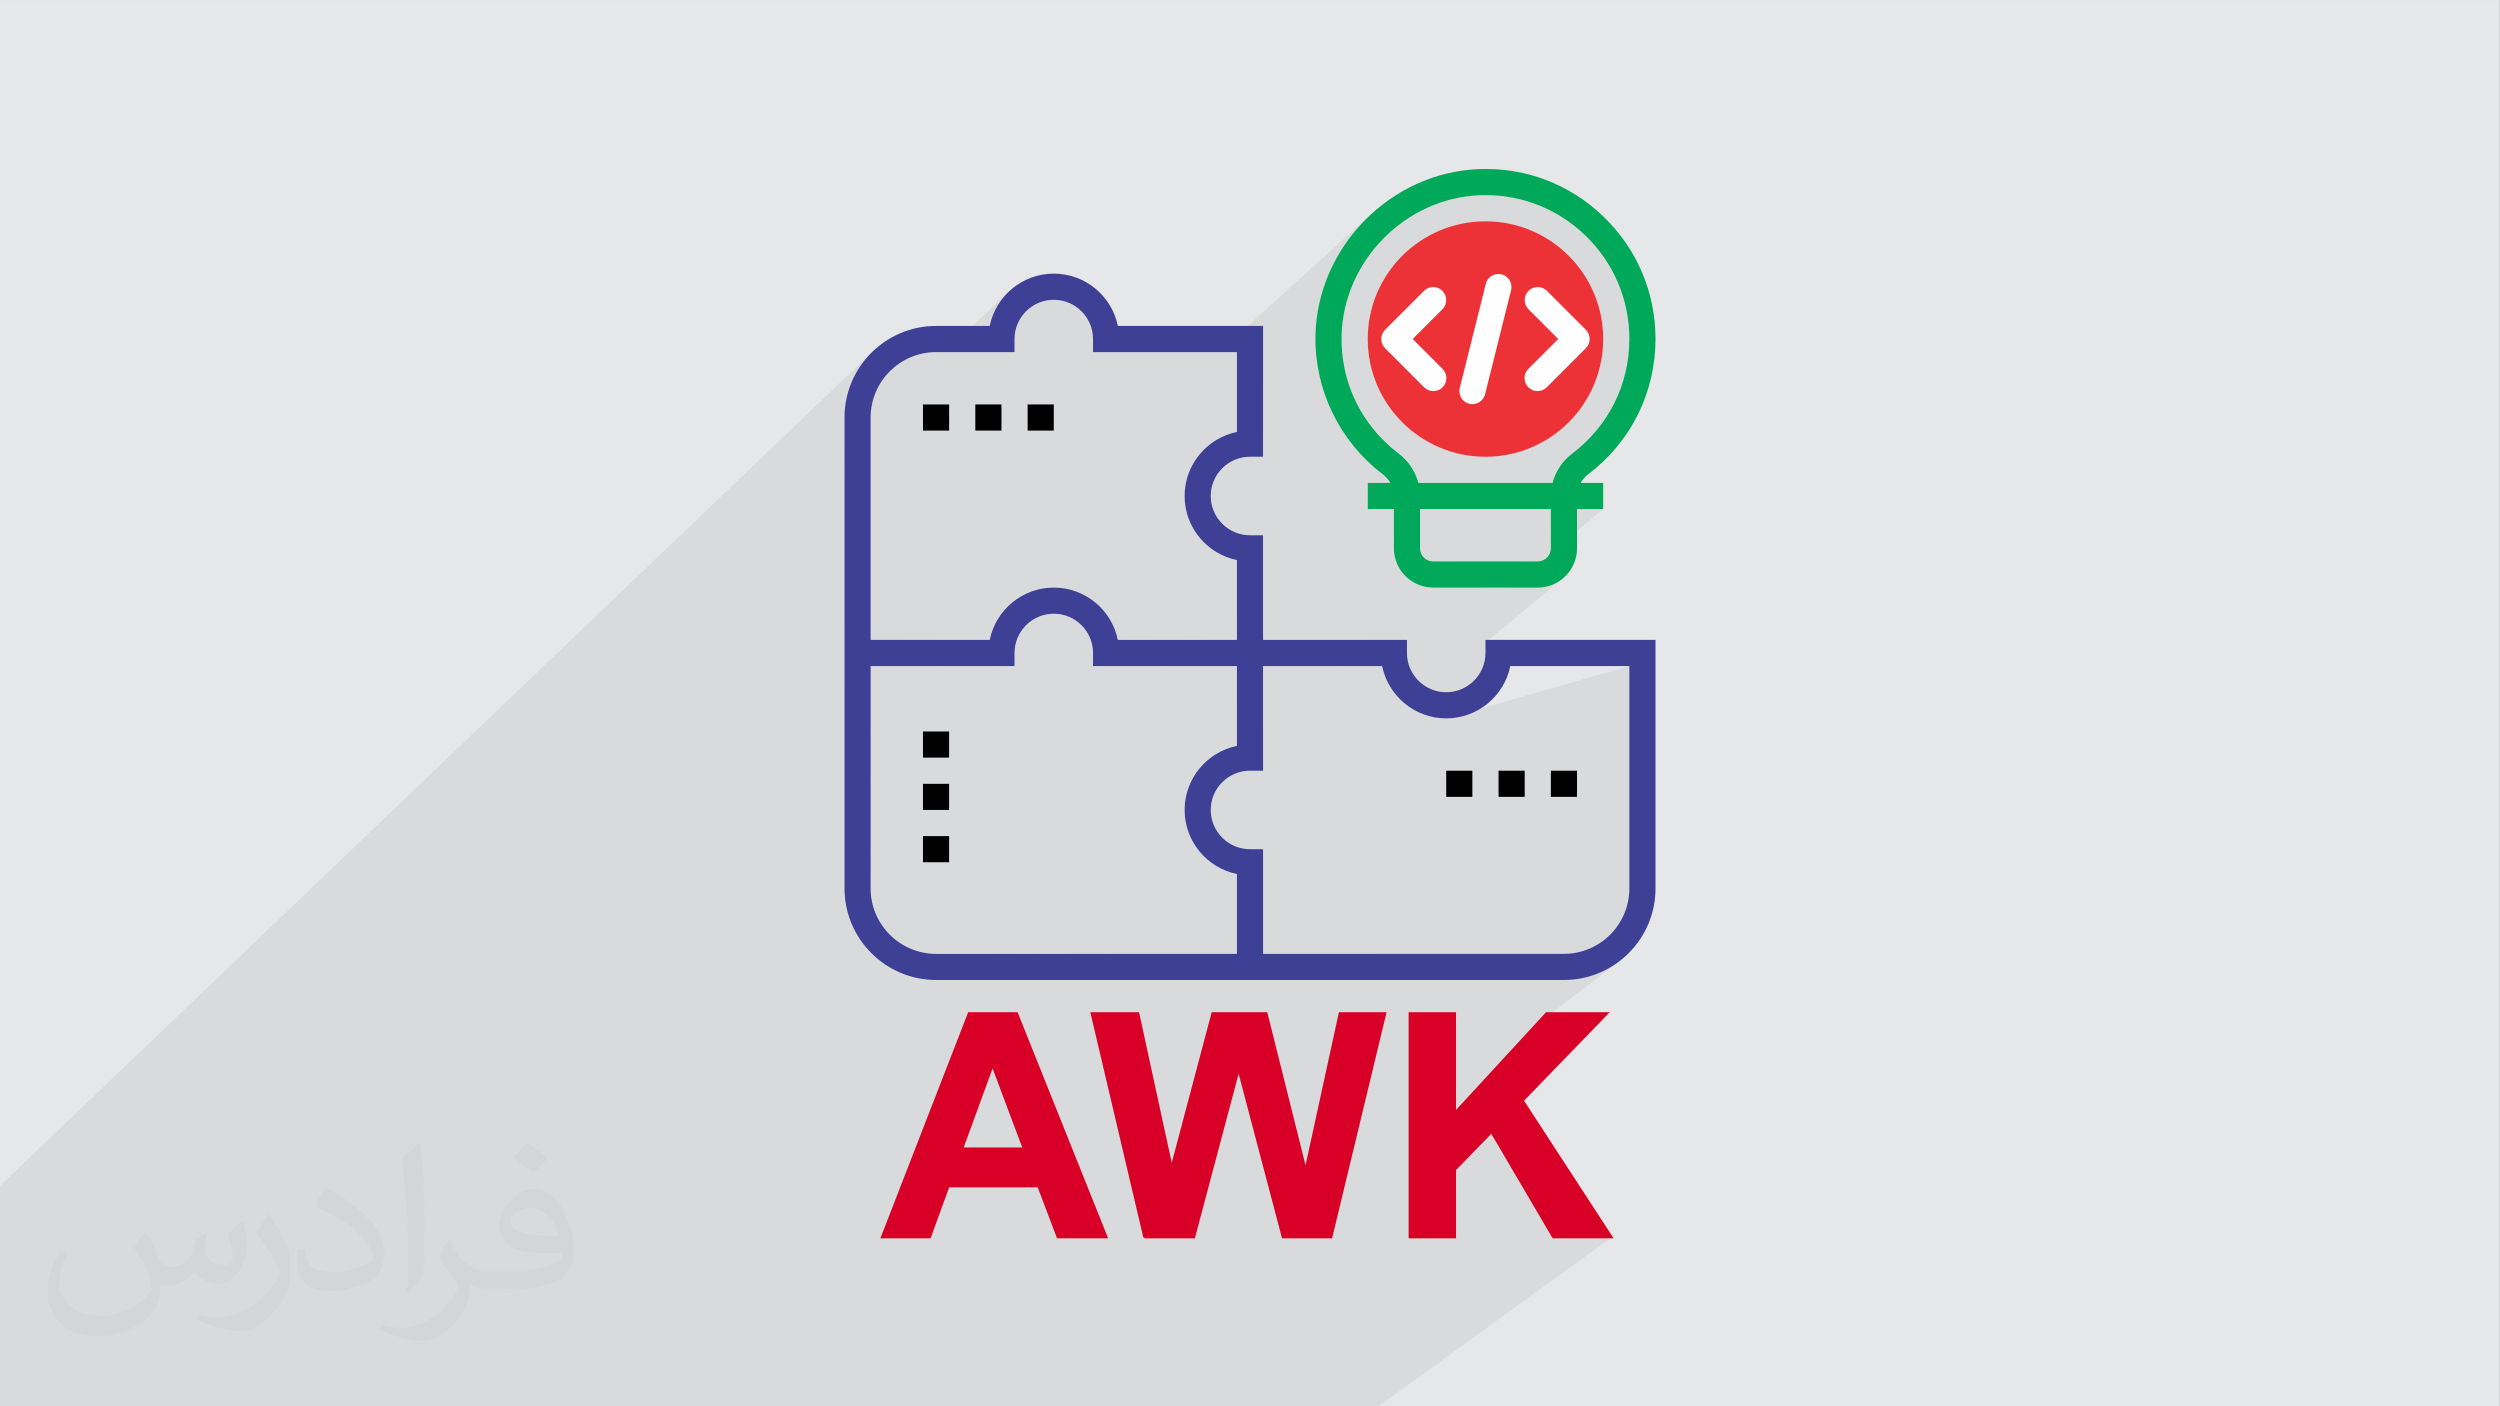 <?xml version="1.0" encoding="UTF-8"?>
<!DOCTYPE svg PUBLIC "-//W3C//DTD SVG 1.1//EN" "http://www.w3.org/Graphics/SVG/1.1/DTD/svg11.dtd">
<!-- Creator: CorelDRAW 2017 -->
<svg xmlns="http://www.w3.org/2000/svg" xml:space="preserve" width="3.703in" height="2.083in" version="1.1" style="shape-rendering:geometricPrecision; text-rendering:geometricPrecision; image-rendering:optimizeQuality; fill-rule:evenodd; clip-rule:evenodd"
viewBox="0 0 3703.33 2083.33"
 xmlns:xlink="http://www.w3.org/1999/xlink">
 <rect x="0" y="0" width="3703.33" height="2083.33" fill="#808080" stroke="none"/>
 <defs>
  <style type="text/css">
   <![CDATA[
    .str0 {stroke:#D80027;stroke-width:3;stroke-miterlimit:2.613}
    .fil8 {fill:#FEFEFE}
    .fil4 {fill:#ED3237}
    .fil7 {fill:#00A859}
    .fil5 {fill:#3E4095}
    .fil6 {fill:black}
    .fil0 {fill:#E6E7E8}
    .fil3 {fill:#D80027;fill-rule:nonzero}
    .fil2 {fill:#373435;fill-opacity:0.031}
    .fil1 {fill:#373435;fill-opacity:0.078}
   ]]>
  </style>
 </defs>
 <g id="Layer_x0020_1">
  <polygon class="fil0" points="-0.15,0.04 3703.19,0.04 3703.19,2083.37 -0.15,2083.37 "/>
  <polygon class="fil1" points="559.44,2083.37 552.24,2083.37 547.99,2083.37 547.12,2083.37 527.75,2083.37 527.67,2083.37 514.47,2083.37 508.85,2083.37 493.68,2083.37 481.81,2083.37 472.07,2083.37 470.83,2083.37 466.57,2083.37 462.15,2083.37 450.2,2083.37 444.05,2083.37 436.02,2083.37 400.33,2083.37 395.99,2083.37 391.7,2083.37 390.83,2083.37 374.53,2083.37 371.48,2083.37 370.32,2083.37 363.31,2083.37 362.07,2083.37 356.36,2083.37 344.13,2083.37 317.11,2083.37 312.37,2083.37 305.2,2083.37 296.81,2083.37 278.23,2083.37 277.2,2083.37 270.78,2083.37 262.57,2083.37 261.03,2083.37 244.64,2083.37 242.7,2083.37 242.37,2083.37 239.72,2083.37 237.23,2083.37 234.84,2083.37 218.35,2083.37 210.33,2083.37 194,2083.37 193.04,2083.37 173.71,2083.37 171.03,2083.37 168.43,2083.37 139.5,2083.37 125.54,2083.37 101.41,2083.37 79.37,2083.37 77.89,2083.37 -0.15,2083.37 -0.15,2067.96 -0.15,2038.27 -0.15,2015.8 -0.15,2008.33 -0.15,2005.86 -0.15,1999.76 -0.15,1978.14 -0.15,1947.69 -0.15,1945.45 -0.15,1925.89 -0.15,1916.98 -0.15,1906.57 -0.15,1888.63 -0.15,1884.02 -0.15,1864.35 -0.15,1844.04 -0.15,1833.69 -0.15,1806.59 -0.15,1802.58 -0.15,1756.77 1290.71,522.65 1286.22,527.37 1281.95,532.29 1277.92,537.42 1274.13,542.74 1270.6,548.24 1267.33,553.92 1264.33,559.77 1261.61,565.78 1259.18,571.93 1257.04,578.23 1255.21,584.67 1253.69,591.22 1252.5,597.9 1251.63,604.68 1251.11,611.56 1251.05,613.75 1318.1,550.05 1324.98,543.79 1332.44,538.2 1340.43,533.35 1348.9,529.26 1357.8,526 1367.07,523.61 1376.69,522.13 1386.58,521.63 1399.49,521.63 1493.28,433.01 1487.7,438.95 1482.63,445.33 1478.1,452.14 1474.14,459.33 1470.79,466.87 1468.09,474.73 1466.05,482.88 1424.92,521.63 1455.52,521.63 1519.9,461.17 1524.03,457.42 1528.51,454.07 1533.3,451.15 1538.38,448.7 1543.72,446.74 1549.29,445.31 1555.06,444.42 1560.99,444.12 1566.92,444.42 1572.69,445.31 1578.25,446.74 1583.59,448.7 1588.67,451.15 1593.46,454.07 1597.94,457.42 1602.07,461.17 1605.83,465.3 1609.18,469.78 1612.09,474.57 1614.54,479.65 1616.5,484.99 1617.94,490.56 1618.82,496.32 1619.12,502.26 1619.12,521.63 1805.4,521.63 2030.2,318.23 2021.81,326.39 2013.78,334.92 2006.15,343.8 1998.91,353.02 1992.1,362.57 1985.72,372.41 1979.79,382.55 1974.33,392.96 1969.35,403.63 1964.86,414.54 1960.89,425.69 1958.07,434.96 2056.37,346.54 2063.78,339.96 2071.47,333.71 2079.44,327.82 2087.69,322.29 2096.17,317.13 2104.9,312.37 2113.85,308.01 2123.02,304.07 2132.39,300.56 2141.94,297.49 2151.66,294.87 2161.55,292.73 2171.58,291.07 2181.74,289.9 2192.03,289.24 2193.1,289.21 2194.17,289.18 2195.24,289.15 2196.3,289.13 2197.36,289.12 2198.42,289.11 2199.48,289.1 2200.54,289.09 2205.72,289.16 2210.89,289.34 2216.04,289.65 2221.17,290.07 2226.26,290.62 2231.33,291.28 2236.37,292.07 2241.38,292.97 2246.36,294 2251.31,295.13 2256.22,296.39 2261.09,297.76 2265.92,299.25 2270.71,300.85 2275.46,302.57 2280.17,304.4 2284.83,306.35 2289.45,308.4 2294.02,310.57 2298.54,312.85 2303,315.24 2307.41,317.74 2311.77,320.35 2316.07,323.07 2320.31,325.89 2324.5,328.83 2328.62,331.87 2332.68,335.01 2336.68,338.26 2340.61,341.62 2344.47,345.08 2348.26,348.65 2352.16,352.49 2355.94,356.42 2359.62,360.42 2363.18,364.5 2366.62,368.65 2369.95,372.88 2373.17,377.17 2376.27,381.54 2379.25,385.97 2382.11,390.47 2384.86,395.03 2387.48,399.65 2389.98,404.34 2392.37,409.08 2394.63,413.88 2396.77,418.73 2398.78,423.63 2400.67,428.59 2402.44,433.59 2404.08,438.64 2405.59,443.74 2406.98,448.88 2408.23,454.06 2409.36,459.28 2410.36,464.54 2411.22,469.83 2411.96,475.16 2412.57,480.52 2413.04,485.91 2413.37,491.33 2413.58,496.78 2413.65,502.26 2413.56,508.53 2413.29,514.77 2412.84,520.98 2412.22,527.14 2411.42,533.26 2410.44,539.34 2409.3,545.37 2407.99,551.35 2406.5,557.27 2404.85,563.13 2403.04,568.94 2401.06,574.69 2398.91,580.36 2396.61,585.97 2394.14,591.5 2391.51,596.97 2388.73,602.35 2385.79,607.66 2382.7,612.88 2379.45,618.01 2376.05,623.06 2372.5,628.01 2368.81,632.87 2364.96,637.63 2360.97,642.3 2356.84,646.85 2352.56,651.3 2348.14,655.65 2343.58,659.87 2338.89,663.99 2319.77,680.1 2318.89,681 2316.63,683.49 2314.5,686.07 2312.48,688.72 2310.57,691.45 2308.8,694.24 2307.14,697.1 2305.61,700.02 2304.21,703 2302.94,706.03 2301.79,709.11 2300.78,712.24 2299.89,715.42 2253.82,754.18 2291.03,754.18 2350.75,704.13 2352.44,702.77 2358.32,698.19 2364.03,693.47 2291.59,754.18 2297.37,754.18 2297.37,786.51 2336.13,754.18 2374.89,754.18 2295.83,819.89 2294.06,823.14 2291.7,826.01 2238.21,870.45 2278,870.45 2283.93,870.15 2289.7,869.26 2295.26,867.83 2300.6,865.87 2305.68,863.42 2310.47,860.5 2314.95,857.15 2200.48,951.69 2200.48,967.34 2200.18,973.28 2199.3,979.04 2197.86,984.61 2195.9,989.94 2193.45,995.03 2190.54,999.82 2187.19,1004.3 2183.43,1008.43 2179.3,1012.19 2119.39,1061.41 2125.2,1062.72 2133.66,1063.85 2142.34,1064.24 2142.69,1064.22 2237.28,986.72 2413.65,986.72 2413.65,1316.16 2413.15,1326.05 2411.67,1335.66 2409.28,1344.94 2406.02,1353.83 2401.93,1362.3 2397.07,1370.29 2391.49,1377.76 2385.23,1384.64 2378.35,1390.9 2299.06,1451.81 2316.75,1451.81 2323.72,1451.63 2330.6,1451.11 2337.38,1450.24 2344.05,1449.05 2350.61,1447.53 2357.04,1445.7 2363.34,1443.56 2369.5,1441.13 2375.5,1438.41 2381.35,1435.41 2387.03,1432.14 2392.54,1428.61 2397.85,1424.82 2274.04,1519.35 2155.37,1648.13 2088.14,1699.2 2088.14,1768.44 2209.43,1677.17 2300.86,1833.02 2387.59,1833.02 2041.8,2083.37 1958.03,2083.37 1817.49,2083.37 1752.54,2083.37 1752.54,2083.37 1669.65,2083.37 1640.45,2083.37 1582.35,2083.37 1571.09,2083.37 1535.19,2083.37 1528.62,2083.37 1493.17,2083.37 1477.88,2083.37 1476.92,2083.37 1444.06,2083.37 1420.96,2083.37 1372.89,2083.37 1372.88,2083.37 1341.2,2083.37 1318.98,2083.37 1318.97,2083.37 1284,2083.37 1248.97,2083.37 1245.5,2083.37 1204.89,2083.37 1196.44,2083.37 1162.06,2083.37 1129.84,2083.37 1127.66,2083.37 1119.02,2083.37 1093.27,2083.37 1071.26,2083.37 1065.96,2083.37 1058.88,2083.37 1051.67,2083.37 1050.57,2083.37 1042.5,2083.37 1024.49,2083.37 1004.26,2083.37 1002.43,2083.37 997.25,2083.37 982.12,2083.37 928.72,2083.37 905.72,2083.37 898.87,2083.37 898.58,2083.37 875.49,2083.37 872.79,2083.37 857.07,2083.37 846.62,2083.37 830.24,2083.37 826.35,2083.37 812.43,2083.37 778.44,2083.37 775.69,2083.37 769.28,2083.37 743.04,2083.37 742.54,2083.37 737.69,2083.37 734.37,2083.37 725.43,2083.37 710.39,2083.37 706.81,2083.37 705.52,2083.37 705.1,2083.37 705.04,2083.37 701.09,2083.37 679.99,2083.37 673.69,2083.37 669.7,2083.37 655.23,2083.37 654.7,2083.37 653.66,2083.37 638.88,2083.37 605.65,2083.37 581.57,2083.37 572.07,2083.37 "/>
  <g id="_1843850879408">
   <g>
    <polygon class="fil0" points="1432.43,1508.18 1441,1501.03 1476.32,1501.03 1415.6,1551.5 "/>
    <polygon class="fil0" points="1396.9,1599.65 1508.76,1507.08 1513.54,1519.03 1387.91,1622.79 "/>
    <polygon class="fil0" points="1418.89,1543.02 1469.38,1501.03 1479.3,1501.03 1414.2,1555.12 "/>
    <polygon class="fil0" points="1469.38,1501.03 1418.89,1543.02 1435.2,1501.03 "/>
    <polygon class="fil0" points="1508.76,1507.08 1396.9,1599.65 1435.2,1501.03 1506.33,1501.03 "/>
    <path class="fil0" d="M1362.59 1833.02l20.94 -16.86 -6.15 16.86 -14.79 0zm93.85 -75.57l115.39 -92.91 67.49 168.48 -0.01 0 -72.47 0 -28.64 -75.57 -81.75 0zm185.7 -149.53l57.17 -46.03 36.28 167.19 60.5 -228.04 80 0 48.28 193.26 -50.4 38.95 -39.16 -148.44 -59.83 224.95 -30.1 23.26 -49.77 0 -0.01 0 -52.96 -225.09zm513.22 -92.15l-67.23 51.96 0 -66.7 67.23 0 0 14.74zm-131.26 101.45l-77.96 60.25 38.46 -176.44 67.5 0 -28 116.19z"/>
    <path class="fil0" d="M1526.88 1757.45l62.24 -49.74 10.94 27.33 -54.07 43 -7.8 -20.59 -11.31 0zm126.64 -101.2l56.48 -45.13 6.75 31.13 -56.04 44.57 -7.19 -30.56zm128.68 -102.82l65.57 -52.4 28.33 0 3.02 12.09 -109.29 86.91 12.37 -46.61z"/>
    <path class="fil0" d="M1499.95 1757.45l82.59 -66.19 8.79 21.95 -55.41 44.24 -35.97 0zm149.24 -119.6l56.74 -45.48 5.43 25.02 -56.39 45.02 -5.78 -24.56zm140.48 -112.58l30.24 -24.24 37.21 0 -77.42 61.8 9.97 -37.57z"/>
    <path class="fil0" d="M1353.8 1710.61l97.36 -79.78 -25.78 70.54 91.03 0 -35.59 -94.84 51.02 -41.8 39.98 99.81 -115.39 92.91 -51.5 0 -21.41 58.7 -20.94 16.86 -56.33 0 47.54 -122.4zm345.51 -148.72l-57.17 46.03 -25.15 -106.89 69.11 0 13.2 60.86z"/>
    <path class="fil0" d="M1361.46 1833.02l22.56 -18.16 -6.63 18.16 -15.93 0zm93.84 -75.57l116.25 -93.62 10.99 27.43 -82.59 66.19 -44.66 0zm186.67 -150.32l57.18 -46.05 6.79 31.29 -56.74 45.48 -7.23 -30.72zm177.95 -106.1l-30.24 24.24 6.43 -24.24 23.81 0z"/>
    <path class="fil0" d="M1313.47 1814.45l139.33 -113.07 44.65 0 -69.43 56.07 -23.07 0 -9.63 26.41 -60.86 49.15 -28.2 0 7.21 -18.57zm188.09 -152.65l52.2 -42.36 11.03 27.54 -52.79 42.64 -10.44 -27.82zm128.68 -104.44l57.89 -46.98 6.83 31.46 -57.45 46.4 -7.27 -30.89z"/>
    <polygon class="fil0" points="1379.7,1643.94 1517.93,1529.99 1525.64,1549.22 1474.95,1590.87 1470.3,1578.48 1461.83,1601.64 1365.33,1680.92 "/>
    <polygon class="fil0" points="1389.87,1617.75 1512.5,1516.43 1517.93,1529.99 1379.7,1643.94 "/>
    <path class="fil0" d="M1886.74 1781.57l119.93 -91.97 -10 41.49 -102.59 78.32 -7.34 -27.83zm201.41 -154.45l67.23 -51.56 0 34.37 -67.23 51.33 0 -34.14zm209.88 -126.09l-23.99 18.31 16.87 -18.31 7.11 0z"/>
    <polygon class="fil0" points="1531.77,1564.54 1480.76,1606.34 1470.3,1578.48 1451.3,1630.48 1353.94,1710.24 1435.2,1501.03 1506.33,1501.03 "/>
    <path class="fil0" d="M1334.46 1833.02l60.86 -49.15 -14.89 40.81 -10.37 8.34 -35.61 0zm93.56 -75.57l69.43 -56.07 18.98 0 -4.41 -11.76 52.79 -42.64 8.9 22.21 -109.7 88.26 -35.97 0zm209.5 -169.2l57.45 -46.4 5.5 25.35 -57.09 45.94 -5.86 -24.89z"/>
    <path class="fil0" d="M1546 1778.04l54.07 -43 8.69 21.69 -54.48 43.16 -8.28 -21.85zm114.71 -91.22l56.04 -44.57 5.36 24.69 -55.69 44.12 -5.7 -24.24zm109.12 -86.78l109.29 -86.91 6.14 24.57 -125.2 99.19 9.78 -36.84z"/>
    <path class="fil0" d="M1744.89 1833.02l30.1 -23.26 -6.19 23.26 -23.91 0zm129.09 -99.77l50.4 -38.95 9.5 38.04 -50.01 38.42 -9.89 -37.5zm72.16 -55.78l77.96 -60.25 -13.54 56.21 -76.31 58.62 11.9 -54.58zm141.99 -109.74l67.23 -51.96 0 46.42 -67.23 51.65 0 -46.1z"/>
    <polygon class="fil0" points="1440.46,1501.03 1432.69,1507.52 1435.2,1501.03 "/>
    <polygon class="fil0" points="1524.92,1547.43 1474.27,1589.05 1470.3,1578.48 1463.07,1598.25 1366.67,1677.48 1435.2,1501.03 1506.33,1501.03 "/>
    <path class="fil0" d="M1353.94 1710.24l97.35 -79.77 -13.64 37.32 -98.45 80.39 14.74 -37.94zm126.81 -103.91l51.02 -41.8 7.97 19.9 -51.44 42.01 -7.54 -20.11zm161.13 -105.31l-20.88 17.05 -4.01 -17.05 24.89 0z"/>
    <path class="fil0" d="M1366.67 1677.48l96.4 -79.23 -37.68 103.12 50.74 0 -69.27 56.07 -1.91 0 -0.8 2.2 -90.63 73.37 -7.26 0 60.41 -155.54zm107.59 -88.43l50.65 -41.63 34.62 86.43 -52.51 42.51 -32.76 -87.31zm217.44 -62.2l-57.66 46.68 -17.06 -72.5 69.11 0 5.6 25.82z"/>
    <path class="fil0" d="M1639.31 1833.02l-72.47 0 -28.64 -75.57 -133.25 0 -27.56 75.57 -71.13 0 128.94 -331.98 71.13 0 132.98 331.98 -0.01 0zm516.06 -257.46l-67.23 51.56 0 -126.09 67.23 0 0 74.53zm-148.7 114.04l-119.93 91.97 -51.91 -196.76 -66.02 248.21 -73.68 0 -0.01 0 -78.12 -331.98 69.11 0 49.48 228.04 60.5 -228.04 80 0 57.95 231.94 50.56 -231.94 67.5 0 -45.44 188.56zm-490.25 11.78l-46.12 -122.9 -44.91 122.9 91.03 0z"/>
    <path class="fil0" d="M1892.93 1805.06l105.3 -80.44 -12.65 52.48 -73.63 55.92 -11.65 0 -7.37 -27.96zm195.21 -149.13l67.23 -51.36 0 43.56 -67.23 51.07 0 -43.26z"/>
    <polygon class="fil0" points="2088.14,1768.44 2209.43,1677.17 2155.38,1732.71 2155.38,1833.02 2088.15,1833.02 2088.14,1833.02 "/>
    <path class="fil0" d="M1690.03 1811.41l106.63 -83.14 -27.86 104.74 -73.68 0 -0.01 0 -5.08 -21.6zm169.68 -132.29l50.96 -39.73 23.38 93.58 29.36 -134.7 80.36 -62.65 -71.67 297.39 -71.8 0 -40.6 -153.89z"/>
    <path class="fil0" d="M1566.02 1830.84l55.06 -43.38 18.25 45.56 -0.01 0 -72.47 0 -0.82 -2.17zm108.48 -85.47l55.2 -43.5 5.9 27.2 10.68 -40.26 77.03 -60.69 -54.5 204.89 -73.68 0 -0.01 0 -20.62 -87.64zm167.81 -132.22l51.64 -40.69 40.1 160.51 -50 38.41 -41.74 -158.23z"/>
    <path class="fil0" d="M1556.31 1805.24l54.58 -43.19 28.43 70.97 -0.01 0 -72.47 0 -10.53 -27.78zm111.5 -88.25l55.61 -44.01 12.17 56.1 22.07 -83.2 77.16 -61.07 -66.02 248.21 -73.68 0 -0.01 0 -27.3 -116.03z"/>
    <path class="fil0" d="M1476.94 1757.45l99.94 -80.3 53.78 134.25 -27.55 21.61 -36.27 0 -28.64 -75.57 -61.26 0zm168.54 -135.4l56.96 -45.77 33.16 152.8 -54.82 43.01 -35.3 -150.04z"/>
    <polygon class="fil0" points="1350.44,1719.27 1448.06,1639.35 1425.39,1701.37 1516.42,1701.37 1482.55,1611.11 1533.67,1569.26 1639.32,1833.02 1639.31,1833.02 1566.84,1833.02 1538.2,1757.45 1404.95,1757.45 1377.39,1833.02 1306.26,1833.02 "/>
    <polygon class="fil0" points="1374.48,1657.36 1470.3,1578.48 1425.39,1701.37 1516.42,1701.37 1446.85,1757.45 1404.95,1757.45 1387.5,1805.29 1353.1,1833.02 1306.26,1833.02 "/>
    <polygon class="fil0" points="1311.62,1833.02 1404.95,1757.45 1377.39,1833.02 "/>
   </g>
   <g>
    <path class="fil0" d="M2057.7 602.43l261.24 -228.16c34.41,31.86 55.95,77.41 55.95,127.99 0,12.44 -1.31,24.58 -3.79,36.28l-161.72 137.9c-2.94,0.15 -5.91,0.22 -8.9,0.22 -59.05,0 -111.23,-29.34 -142.78,-74.24z"/>
    <path class="fil0" d="M2061.58 607.73l202.69 -176.85 2.85 -2.36 3.28 -1.78 3.62 -1.12 3.89 -0.39 1.87 0.09 1.83 0.27 1.79 0.44 1.74 0.61 1.67 0.77 1.59 0.93 1.5 1.08 1.41 1.23 57.89 57.9 -207.18 178.07c-32.24,-11.47 -60.12,-32.15 -80.45,-58.88z"/>
    <path class="fil0" d="M2041.09 431.37l107.05 -95.52c16.52,-5.19 34.11,-8 52.34,-8 45.74,0 87.35,17.61 118.45,46.41l-261.24 228.16c-19.92,-28.35 -31.63,-62.89 -31.63,-100.17 0,-25.24 5.37,-49.23 15.02,-70.89z"/>
    <path class="fil0" d="M2036.19 560.91l171.72 -151.03 2.62 -1.71 2.87 -1.27 3.08 -0.79 3.24 -0.27 3.89 0.39 3.62 1.12 3.28 1.78 2.85 2.36 2.36 2.85 1.78 3.28 1.12 3.62 0.39 3.89 -0.01 0.57 -0.03 0.57 -0.04 0.57 -0.06 0.57 -0.08 0.57 -0.09 0.57 -0.11 0.57 -0.13 0.56 -38.59 154.39 -82.76 71.41c-37.36,-20.37 -66.44,-54.01 -80.93,-94.58z"/>
    <path class="fil0" d="M2142.03 666.61l207.18 -178.07 1.28 1.42 1.13 1.52 0.96 1.62 0.81 1.7 0.63 1.78 0.46 1.83 0.28 1.87 0.09 1.91 -0.09 1.91 -0.28 1.87 -0.46 1.83 -0.63 1.77 -0.81 1.7 -0.96 1.62 -1.13 1.52 -1.28 1.41 -57.89 57.9 -117.82 100.85c-10.85,-1.69 -21.37,-4.38 -31.46,-7.97z"/>
    <polygon class="fil0" points="2173.49,674.59 2291.31,573.73 2289.9,575.02 2173.56,674.6 "/>
    <path class="fil0" d="M2026.1 504.69l83.55 -74.04 1.41 -1.23 1.5 -1.08 1.59 -0.93 1.67 -0.77 1.74 -0.61 1.79 -0.44 1.83 -0.27 1.86 -0.09 3.89 0.39 3.62 1.12 3.28 1.78 2.85 2.36 2.36 2.85 1.78 3.28 1.12 3.62 0.39 3.89 -0.09 1.87 -0.27 1.83 -0.44 1.79 -0.61 1.74 -0.77 1.67 -0.93 1.59 -1.08 1.5 -1.23 1.4 -44.25 44.26 -58.82 51.79c-4.84,-15.61 -7.53,-32.15 -7.77,-49.29z"/>
    <path class="fil0" d="M2033.87 553.98l58.82 -51.79 44.25 44.25 -73.31 63.93c-13.14,-16.61 -23.33,-35.68 -29.75,-56.4z"/>
    <path class="fil0" d="M2063.62 610.38l73.31 -63.93 1.28 1.41 1.13 1.52 0.96 1.62 0.81 1.7 0.63 1.77 0.46 1.83 0.28 1.88 0.09 1.91 -0.39 3.89 -1.12 3.62 -1.78 3.28 -2.35 2.85 -59.72 51.91c-4.82,-4.82 -9.36,-9.92 -13.59,-15.27z"/>
    <line class="fil0" x1="2181.19" y1="598.69" x2="2181.19" y2= "598.69" />
    <path class="fil0" d="M2134.18 340.91l-86.54 77.28c-2.36,4.29 -4.55,8.69 -6.56,13.18l107.05 -95.52c-4.74,1.49 -9.4,3.18 -13.96,5.06z"/>
    <path class="fil0" d="M2117.12 655.49l82.76 -71.41 -1.06 3.09 -1.53 2.81 -1.94 2.49 -2.31 2.13 -72.64 62.64c-1.1,-0.57 -2.2,-1.15 -3.29,-1.74z"/>
    <path class="fil0" d="M2026.07 502.26l0.23 8.98c-0.15,-2.97 -0.23,-5.96 -0.23,-8.98zm0.23 8.98l0.67 8.86c-0.3,-2.93 -0.52,-5.89 -0.67,-8.86zm0.67 8.86l1.11 8.73c-0.44,-2.89 -0.81,-5.8 -1.11,-8.73zm1.11 8.73l1.54 8.59c-0.58,-2.84 -1.09,-5.7 -1.54,-8.59zm1.54 8.59l1.95 8.44c-0.72,-2.79 -1.37,-5.6 -1.95,-8.44zm1.95 8.44l2.35 8.28c-0.85,-2.73 -1.63,-5.49 -2.35,-8.28zm2.35 8.28l2.74 8.1c-0.98,-2.67 -1.89,-5.37 -2.74,-8.1zm2.74 8.1l3.12 7.92c-1.1,-2.61 -2.15,-5.25 -3.12,-7.92zm3.12 7.92l3.49 7.72c-1.22,-2.54 -2.39,-5.12 -3.49,-7.72zm3.49 7.72l3.85 7.52c-1.35,-2.47 -2.63,-4.98 -3.85,-7.52zm3.85 7.52l4.2 7.31c-1.46,-2.4 -2.85,-4.83 -4.2,-7.31zm4.2 7.31l4.54 7.07c-1.57,-2.32 -3.08,-4.68 -4.54,-7.07zm4.54 7.07l4.86 6.84c-1.67,-2.24 -3.3,-4.52 -4.86,-6.84zm4.86 6.84l5.18 6.59c-1.78,-2.15 -3.5,-4.35 -5.18,-6.59zm5.18 6.59l5.48 6.33c-1.88,-2.06 -3.7,-4.18 -5.48,-6.33zm5.48 6.33l5.78 6.06c-1.97,-1.97 -3.9,-3.99 -5.78,-6.06zm5.78 6.06l6.06 5.78c-2.07,-1.88 -4.08,-3.8 -6.06,-5.78zm6.06 5.78l6.33 5.48c-2.15,-1.78 -4.26,-3.6 -6.33,-5.48zm6.33 5.48l6.59 5.18c-2.24,-1.67 -4.43,-3.4 -6.59,-5.18zm6.59 5.18l6.84 4.86c-2.32,-1.57 -4.6,-3.19 -6.84,-4.86zm6.84 4.86l7.07 4.54c-2.4,-1.46 -4.76,-2.97 -7.07,-4.54zm7.07 4.54l7.31 4.2c-2.47,-1.34 -4.91,-2.74 -7.31,-4.2zm7.31 4.2l7.52 3.85c-2.54,-1.22 -5.05,-2.51 -7.52,-3.85zm7.52 3.85l7.72 3.49c-2.61,-1.1 -5.18,-2.27 -7.72,-3.49zm7.72 3.49l7.92 3.12c-2.67,-0.98 -5.31,-2.02 -7.92,-3.12zm7.92 3.12l8.1 2.74c-2.73,-0.85 -5.43,-1.76 -8.1,-2.74zm8.1 2.74l8.28 2.35c-2.79,-0.72 -5.54,-1.5 -8.28,-2.35zm8.28 2.35l8.44 1.95c-2.84,-0.58 -5.65,-1.23 -8.44,-1.95zm8.44 1.95l8.59 1.54c-2.89,-0.44 -5.75,-0.96 -8.59,-1.54zm8.59 1.54l8.73 1.11c-2.93,-0.3 -5.84,-0.67 -8.73,-1.11zm8.73 1.11l8.86 0.67c-2.97,-0.15 -5.93,-0.38 -8.86,-0.67zm8.86 0.67l8.98 0.23c-3.01,0 -6,-0.08 -8.98,-0.23z"/>
    <path class="fil0" d="M2209.38 676.44l161.72 -137.9c-16.1,76.1 -81.81,133.89 -161.72,137.9z"/>
    <path class="fil0" d="M2134.18 340.91l-86.54 77.28c19.1,-34.65 49.65,-62.11 86.54,-77.28z"/>
    <path class="fil0" d="M2083.21 373.16l-6.06 5.78c1.97,-1.97 3.99,-3.9 6.06,-5.78zm-6.06 5.78l-5.78 6.06c1.88,-2.06 3.8,-4.08 5.78,-6.06zm-5.78 6.06l-5.48 6.33c1.78,-2.15 3.6,-4.27 5.48,-6.33zm-5.48 6.33l-5.18 6.59c1.67,-2.24 3.4,-4.43 5.18,-6.59zm-5.18 6.59l-4.86 6.84c1.57,-2.32 3.19,-4.6 4.86,-6.84zm-4.86 6.84l-4.54 7.07c1.46,-2.4 2.97,-4.76 4.54,-7.07zm-4.54 7.07l-4.2 7.3c1.34,-2.47 2.74,-4.91 4.2,-7.3zm-4.2 7.3l-3.85 7.52c1.22,-2.54 2.51,-5.05 3.85,-7.52zm-3.85 7.52l-3.49 7.73c1.1,-2.61 2.27,-5.19 3.49,-7.73zm-3.49 7.73l-3.12 7.92c0.98,-2.67 2.02,-5.31 3.12,-7.92zm-3.12 7.92l-2.74 8.11c0.85,-2.73 1.76,-5.44 2.74,-8.11zm-2.74 8.11l-2.35 8.28c0.72,-2.78 1.5,-5.54 2.35,-8.28zm-2.35 8.28l-1.95 8.44c0.58,-2.84 1.23,-5.65 1.95,-8.44zm-1.95 8.44l-1.54 8.59c0.44,-2.89 0.96,-5.75 1.54,-8.59zm-1.54 8.59l-1.11 8.73c0.3,-2.93 0.67,-5.84 1.11,-8.73zm-1.11 8.73l-0.67 8.85c0.15,-2.97 0.38,-5.93 0.67,-8.85zm-0.67 8.85l-0.23 8.98c0,-3.01 0.08,-6 0.23,-8.98z"/>
    <path class="fil0" d="M2200.48 676.67l8.98 -0.23c-2.97,0.15 -5.96,0.23 -8.98,0.23zm8.98 -0.23l8.86 -0.67c-2.93,0.3 -5.89,0.52 -8.86,0.67zm8.86 -0.67l8.73 -1.11c-2.89,0.44 -5.8,0.81 -8.73,1.11zm8.73 -1.11l8.59 -1.54c-2.84,0.58 -5.7,1.09 -8.59,1.54zm8.59 -1.54l8.44 -1.95c-2.79,0.72 -5.6,1.37 -8.44,1.95zm8.44 -1.95l8.28 -2.35c-2.73,0.85 -5.49,1.63 -8.28,2.35zm8.28 -2.35l8.1 -2.74c-2.67,0.98 -5.37,1.89 -8.1,2.74zm8.1 -2.74l7.92 -3.12c-2.61,1.1 -5.25,2.15 -7.92,3.12zm7.92 -3.12l7.72 -3.49c-2.54,1.22 -5.11,2.39 -7.72,3.49zm7.72 -3.49l7.52 -3.85c-2.47,1.35 -4.98,2.63 -7.52,3.85zm7.52 -3.85l7.3 -4.2c-2.4,1.46 -4.83,2.85 -7.3,4.2zm7.3 -4.2l7.08 -4.54c-2.32,1.57 -4.68,3.08 -7.08,4.54zm7.08 -4.54l6.83 -4.86c-2.24,1.67 -4.52,3.3 -6.83,4.86zm6.83 -4.86l6.59 -5.18c-2.15,1.78 -4.35,3.5 -6.59,5.18z"/>
   </g>
   <g>
    <path class="fil0" d="M1250.93 1307.05l38.76 -33.85 0 42.96c0,41.52 26.25,77.02 63.02,90.78l-32.34 27.57c-41.4,-23.25 -69.44,-67.59 -69.44,-118.35l0 -9.11zm368.19 -321.58l42.94 -37.51 170.22 0 0 -118.23c-8.76,-1.78 -17.1,-4.76 -24.83,-8.74l33.3 -29.08c3.54,0.67 7.19,1.03 10.91,1.03l19.38 0 0 155.03 19.91 0 -58.67 50.03 0 -11.27 -213.17 0 0 -1.25z"/>
    <path class="fil0" d="M1250.93 1315.03l38.76 -33.81 0 34.94c0,24.03 8.8,46.04 23.33,62.99l-29.38 25.24c-20.38,-23.74 -32.71,-54.57 -32.71,-88.24l0 -1.13zm376.28 -328.31l44.42 -38.76 143.06 0 -45.09 38.76 -142.38 0zm186.55 -162.77l35.61 -31.07c0.76,0.03 1.53,0.05 2.3,0.05l19.38 0 0 106.59 -38.76 33.31 0 -103.11c-6.43,-1.31 -12.63,-3.26 -18.53,-5.78z"/>
    <path class="fil0" d="M1250.93 1136.42l38.76 -34.58 0 171.37 -38.76 33.85 0 -170.63zm167.77 -149.7l43.43 -38.76 3.92 0c0.3,-1.48 0.64,-2.94 1,-4.4l80.98 -72.26c4.24,-0.57 8.56,-0.86 12.95,-0.86 46.8,0 85.93,33.35 94.93,77.52l6.15 0 -42.94 37.51 0 -18.13c0,-32.05 -26.09,-58.13 -58.13,-58.13 -32.05,0 -58.14,26.09 -58.14,58.13l0 19.38 -84.15 0zm413.59 -369.04l38.76 -34.58 0 93.57 -19.38 0c-32.05,0 -58.13,26.09 -58.13,58.13 0,28.32 20.37,51.98 47.22,57.11l-33.3 29.08c-31.25,-16.09 -52.68,-48.69 -52.68,-86.19 0,-46.78 33.35,-85.94 77.52,-94.93l0 -22.19z"/>
    <path class="fil0" d="M1250.93 1251.57l38.76 -34.09 0 98.67c0,15.86 3.83,30.84 10.62,44.07l-29.94 25.83c-12.33,-20.43 -19.44,-44.34 -19.44,-69.89l0 -64.59zm358.92 -315.69l29.28 -25.75c8.12,11.07 13.95,23.91 16.79,37.83l122.2 0 -44.92 38.76 -114.08 0 0 -19.38c0,-11.58 -3.41,-22.38 -9.27,-31.46zm163.64 -143.92l29.28 -25.76c10.35,16.07 28.41,26.73 48.89,26.73l19.38 0 0 74.86 -38.76 33.44 0 -71.5c-24,-4.89 -44.8,-18.68 -58.8,-37.77z"/>
    <path class="fil0" d="M1283.64 1404.39l29.38 -25.24c5.33,6.21 11.43,11.74 18.15,16.44l-30.11 25.77c-6.3,-5.13 -12.13,-10.81 -17.42,-16.97zm485.95 -417.67l45.09 -38.76 17.6 0 0 -15.13 38.76 -33.31 0 33.94 -62.2 53.25 -39.24 0z"/>
    <path class="fil0" d="M1301.06 1421.37l30.11 -25.77 0.04 0.03 -30.11 25.77 -0.04 -0.03zm507.78 -434.65l62.2 -53.25 0 0.07 -62.12 53.18 -0.08 0z"/>
    <path class="fil0" d="M1250.93 1191.63l38.76 -34.35 0 51.92 -38.76 34.12 0 -51.69zm231.22 -204.91l20.7 -18.34 0 18.34 -20.7 0zm86.84 -76.96l33.7 -29.86c12.53,6 23.58,14.62 32.44,25.15l-29.09 25.61c-9.07,-11.12 -22.17,-18.83 -37.05,-20.89zm186.28 -165.08l48.82 -43.27c-6.66,9.46 -10.57,20.97 -10.57,33.38 0,9.17 2.14,17.84 5.93,25.56l-29.7 26.15c-7.82,-12.34 -12.93,-26.57 -14.48,-41.83zm69.01 -61.15l46.76 -41.44 0 34.57 -19.38 0c-9.89,0 -19.22,2.48 -27.38,6.87z"/>
    <path class="fil0" d="M1250.93 1243.32l38.76 -34.12 0 76.1 -38.72 33.76c-0.02,-0.97 -0.04,-1.93 -0.04,-2.91l0 -72.84zm355.11 -312.66l29.09 -25.61c10.21,12.14 17.5,26.81 20.79,42.91l20.59 0 -44.44 38.76 -12.94 0 0 -19.38c0,-13.9 -4.91,-26.67 -13.08,-36.69zm163.72 -144.15l29.7 -26.15c9.48,19.28 29.32,32.57 52.2,32.57l2.62 0 -37.14 32.39c-19.65,-7.52 -36.26,-21.26 -47.38,-38.81z"/>
    <path class="fil0" d="M1250.96 1319.06l38.72 -33.76 0 24.95 -36.31 31.57c-1.42,-7.39 -2.24,-15 -2.41,-22.76zm381.1 -332.34l44.44 -38.76 29.93 0 -44.58 38.76 -29.79 0zm185.08 -161.4l37.14 -32.39 16.76 0 0 11.94 -38.76 33.69 0 -8.83c-5.21,-1.06 -10.27,-2.54 -15.14,-4.41z"/>
    <path class="fil0" d="M1871.04 575.9l-38.76 34.61 0 7.17 38.76 -34.58 0 -7.2zm-332.88 297.27l-68.16 60.87c-1.14,3.1 -2.13,6.28 -2.94,9.53l80.98 -72.26c-3.35,0.45 -6.64,1.07 -9.87,1.86zm-83.75 74.8l-43.4 38.76 7.69 0 43.43 -38.76 -7.72 0zm-164.72 147.1l-38.76 34.61 0 6.74 38.76 -34.58 0 -6.77z"/>
    <path class="fil0" d="M1270.37 1386.05l29.94 -25.83c0.5,0.97 1.01,1.93 1.54,2.87l-29.78 25.68c-0.57,-0.9 -1.14,-1.81 -1.69,-2.73zm462.84 -399.33l44.92 -38.76 5.13 0 -44.94 38.76 -5.11 0zm99.08 -85.49l38.76 -33.44 0 4.47 -38.76 33.42 0 -4.45z"/>
    <path class="fil0" d="M1250.93 1189.36l38.76 -34.35 0 161.15c0,39.48 23.74,73.52 57.69,88.6l-31.66 27.02c-38.83,-23.89 -64.78,-66.78 -64.78,-115.62l0 -126.8zm228.6 -202.64l23.33 -20.69 -0.02 1.31 0 19.38 -23.32 0zm87.13 -77.24l34.29 -30.4c27.85,12.67 48.7,38.16 54.96,68.88l176.37 0 0 -118.23c-41.72,-8.49 -73.8,-43.93 -77.21,-87.26l115.96 -102.79 0 36.99 -19.38 0c-32.05,0 -58.13,26.09 -58.13,58.13 0,32.05 26.09,58.14 58.13,58.14l19.38 0 0 155.03 11.56 0 -50.31 42.94 0 -4.18 -213.17 0 0 -19.38c0,-30.13 -23.06,-55 -52.46,-57.86z"/>
    <path class="fil0" d="M1320.37 1434.51l32.34 -27.57c10.55,3.95 21.96,6.11 33.87,6.11l63.78 0 -45.97 38.76 -17.8 0c-24.02,0 -46.61,-6.29 -66.21,-17.3zm511.92 -436.52l58.67 -50.03 111.08 0 -45.97 38.76 -85.02 0 0 71.68 -38.76 32.67 0 -93.07zm-30.8 119.05l-22.88 19.29c6.57,-7.54 14.29,-14.07 22.88,-19.29z"/>
    <path class="fil0" d="M1500 1451.81l46.45 -38.76 35.73 0 -46.63 38.76 -35.55 0zm261 -217.77l32.92 -27.47c0.99,8.6 3.86,16.63 8.2,23.68l-29.98 24.91c-4.54,-6.51 -8.29,-13.59 -11.14,-21.12zm288.11 -240.38l35.11 -29.3 0 2.98c0,8.59 1.87,16.74 5.23,24.09l-30.43 25.29c-4.25,-7.15 -7.6,-14.88 -9.91,-23.06z"/>
    <path class="fil0" d="M1575.54 1451.81l46.83 -38.76 19.5 0 -46.93 38.76 -19.4 0zm214.31 -177.37l30.74 -25.44c3.91,2.49 8.15,4.52 12.62,6.02l-32.77 27.07c-3.7,-2.31 -7.24,-4.87 -10.59,-7.65zm286 -236.69l30.22 -25.01c3.57,2.87 7.5,5.31 11.69,7.28l-31.68 26.16c-3.6,-2.57 -7.02,-5.39 -10.23,-8.43zm129.14 -89.78l-4.52 3.73 0 -3.73 4.52 0z"/>
    <path class="fil0" d="M1458.62 1451.81l46.24 -38.76 0.06 0 -46.24 38.76 -0.07 0zm296.22 -248.26l116.2 -97.39 0 0.06 -116.2 97.38 0 -0.06zm258.72 -216.83l46.24 -38.76 0.07 0 -46.24 38.76 -0.07 0z"/>
    <path class="fil0" d="M1458.69 1451.81l46.24 -38.76 0.45 0 -46.24 38.76 -0.45 0zm296.16 -248.2l116.2 -97.38 0 0.39 -116.18 97.37 -0.02 -0.38zm258.78 -216.88l46.24 -38.76 0.48 0 -46.24 38.76 -0.48 0z"/>
    <path class="fil0" d="M1528.56 1451.81l46.59 -38.76 10.03 0 -46.65 38.76 -9.98 0zm241.03 -200.49l30.23 -25.15c1.01,1.98 2.13,3.91 3.36,5.75l-29.91 24.85c-1.29,-1.77 -2.52,-3.59 -3.69,-5.44zm287.07 -238.79l30.91 -25.7c0.8,2.23 1.72,4.39 2.77,6.48l-30.27 25.15c-1.2,-1.93 -2.35,-3.91 -3.41,-5.93z"/>
    <path class="fil0" d="M1250.93 1071.05l38.76 -34.86 0 58.88 -38.76 34.61 0 -58.63zm93.75 -84.33l43.08 -38.76 66.65 0 -43.4 38.76 -66.33 0zm487.61 -438.62l38.76 -34.86 0 62.65 -38.76 34.61 0 -62.41zm-294.13 325.07l-68.16 60.87c11.04,-30.09 36.6,-53.22 68.16,-60.87z"/>
    <path class="fil0" d="M1250.93 1117.53l38.76 -34.66 0 72.13 -38.76 34.35 0 -71.83zm146.26 -130.81l43.33 -38.76 25.53 0c2.84,-13.94 8.69,-26.8 16.82,-37.88l29.97 -26.81c14.19,-8.16 30.63,-12.83 48.14,-12.83 14.24,0 27.78,3.09 39.97,8.64l-34.29 30.4c-1.87,-0.18 -3.76,-0.28 -5.68,-0.28 -31.61,0 -57.43,25.38 -58.12,56.83l-23.33 20.69 -82.34 0zm435.1 -389.15l38.76 -34.66 0 76.76 -115.96 102.79c-0.2,-2.53 -0.31,-5.09 -0.31,-7.67 0,-46.78 33.35,-85.94 77.52,-94.93l0 -42.29z"/>
    <path class="fil0" d="M1464.44 1451.81l46.27 -38.76 64.44 0 -46.59 38.76 -64.12 0zm290.7 -243.48l47.7 -39.94c-5.88,9.08 -9.3,19.9 -9.3,31.5 0,9.45 2.27,18.38 6.29,26.28l-30.23 25.15c-7.97,-12.67 -13.09,-27.3 -14.45,-42.99zm74.13 -62.09l41.78 -34.99 0 30.5 -19.38 0c-7.93,0 -15.5,1.6 -22.4,4.49zm190.46 -159.52l46.28 -38.76 18.2 0 0 19.38c0,6.83 1.19,13.39 3.37,19.48l-30.91 25.7c-4.24,-8.01 -7.39,-16.68 -9.26,-25.81l-27.68 0z"/>
    <path class="fil0" d="M1403.8 1451.81l45.97 -38.76 20.79 0 -46.07 38.76 -20.68 0zm376.69 -317.59l18.59 -15.67c9.96,-6.46 21.18,-11.15 33.2,-13.59l0 -14.4 38.76 -32.67 0 18.28 -111.55 93.83c4.37,-13.45 11.62,-25.62 21,-35.78zm174.95 -147.5l45.97 -38.76 22.03 0 -46.07 38.76 -21.93 0z"/>
    <path class="fil0" d="M1315.71 1431.78l31.66 -27.02c12,5.33 25.26,8.3 39.2,8.3l9.52 0 -41.26 34.99c-14,-3.37 -27.17,-8.92 -39.12,-16.27zm516.57 -440.87l50.31 -42.94 61.94 0 -45.7 38.76 -27.79 0 0 23.57 -38.76 32.87 0 -52.25z"/>
    <path class="fil0" d="M1266.09 1378.41l30.5 -26.35c2.03,5.06 4.47,9.91 7.28,14.51l-29.63 25.53c-2.97,-4.39 -5.7,-8.96 -8.15,-13.69zm453.33 -391.69l44.85 -38.76 25.36 0 -44.97 38.76 -25.24 0zm112.87 -97.52l38.76 -33.49 0 22.1 -38.76 33.4 0 -22.01z"/>
    <path class="fil0" d="M1250.93 1120.25l38.76 -34.65 0 230.56c0,12.68 2.45,24.8 6.9,35.91l-30.5 26.35c-9.68,-18.65 -15.16,-39.83 -15.16,-62.26l0 -195.91zm149.35 -133.53l43.35 -38.76 22.43 0c2.26,-11.11 6.44,-21.54 12.15,-30.92l42.09 -37.63c12.38,-5.75 26.17,-8.96 40.69,-8.96 46.8,0 85.93,33.35 94.93,77.52l108.35 0 -44.85 38.76 -100.3 0 0 -19.38c0,-32.05 -26.09,-58.13 -58.13,-58.13 -32.05,0 -58.14,26.09 -58.14,58.13l0 19.38 -102.57 0zm432.01 -386.25l38.76 -34.65 0 110.85 -19.38 0c-32.05,0 -58.13,26.09 -58.13,58.13 0,32.05 26.09,58.14 58.13,58.14l19.38 0 0 62.77 -38.76 33.49 0 -59.46c-44.16,-8.99 -77.52,-48.15 -77.52,-94.93 0,-46.78 33.35,-85.94 77.52,-94.93l0 -39.39z"/>
    <path class="fil0" d="M1312.51 1429.74l31.25 -26.69c12.92,6.39 27.46,10 42.82,10l124.13 0 -46.27 38.76 -77.86 0c-27.31,0 -52.76,-8.12 -74.07,-22.07zm518.77 -443.02l45.38 -38.76 189.34 0 -46.28 38.76 -148.69 0 0 124.54 -41.78 34.99c-10.88,4.56 -20.09,12.34 -26.43,22.14l-47.7 39.94c-0.24,-2.78 -0.37,-5.6 -0.37,-8.44 0,-46.78 33.35,-85.94 77.52,-94.93l0 -118.23 -1 0z"/>
    <path class="fil0" d="M1293.91 1415.12l29.65 -25.42c11.18,9.59 24.56,16.69 39.26,20.41l-33.87 28.83c-12.92,-6.09 -24.74,-14.16 -35.04,-23.82zm499.68 -428.4l77.45 -66.4 0 27.65 34.56 0 -73.31 62.42 0 -23.67 -38.69 0z"/>
    <path class="fil0" d="M1431.34 1451.81l46.11 -38.76 144.93 0 -46.83 38.76 -144.2 0zm325.98 -274.01l113.72 -95.59 0 59.55 -19.38 0c-32.05,0 -58.13,26.09 -58.13,58.13 0,20.63 10.81,38.79 27.06,49.11l-30.74 25.44c-21.42,-17.78 -35.08,-44.61 -35.08,-74.55 0,-7.59 0.88,-14.99 2.55,-22.09zm227.32 -191.08l46.11 -38.76 53.46 0 0 19.38c0,18.34 8.55,34.73 21.86,45.39l-30.22 25.01c-14.22,-13.44 -24.39,-31.14 -28.44,-51.02l-62.77 0z"/>
    <path class="fil0" d="M1250.93 1023.33l38.76 -35.07 0 97.34 -38.76 34.65 0 -96.93zm40.46 -36.61l42.83 -38.76 109.41 0 -43.35 38.76 -108.89 0zm514.02 -465.09l42.83 -38.76 22.81 0 0 82.94 -38.76 34.65 0 -78.84 -26.89 0zm-285.1 357.78l-42.09 37.63c9.96,-16.34 24.62,-29.52 42.09,-37.63z"/>
    <polygon class="fil0" points="1836.04,1451.81 1884.17,1413.05 2288.28,1413.05 2238.13,1451.81 "/>
    <polygon class="fil0" points="1909.37,1451.81 1957.87,1413.05 2004.96,1413.05 1956.22,1451.81 "/>
    <polygon class="fil0" points="1881.33,1451.81 1929.69,1413.05 1967.32,1413.05 1918.78,1451.81 "/>
    <g>
     <path class="fil0" d="M1669.66 1451.81l47.3 -38.76 115.32 0 0 -94.49 38.76 -31.76 0 126.25 13.12 0 -48.13 38.76 -166.37 0zm473.02 -387.57l94.6 -77.51 176.37 0 -270.96 77.51zm0 0c46.65,-0.16 85.63,-33.46 94.6,-77.51l-94.6 77.51z"/>
    </g>
    <polygon class="fil0" points="1834.83,1451.81 1882.96,1413.05 1929.69,1413.05 1881.33,1451.81 "/>
    <polygon class="fil0" points="1760.3,1451.81 1808.06,1413.05 1832.29,1413.05 1832.29,1393.39 1871.04,1361.93 1871.04,1399.63 1806.44,1451.81 "/>
    <path class="fil0" d="M1250.93 1189.69l38.76 -34.35 0 18.32 -38.76 34.28 0 -18.24zm228.99 -202.97l22.94 -20.34 -0.01 0.96 0 17.8 -1.78 1.57 -21.15 0zm87.09 -77.2l34.2 -30.31c4.59,2.1 8.98,4.55 13.16,7.31l-30.81 27.25c-5.18,-2.19 -10.74,-3.65 -16.55,-4.25zm188.09 -166.72l56.52 -50.09c-9.52,9.06 -15.97,21.3 -17.65,34.99l-35.99 31.83c-1.43,-5.41 -2.4,-11 -2.87,-16.72z"/>
    <path class="fil0" d="M1250.93 1207.94l38.76 -34.28 0 16.11 -38.76 34.2 0 -16.04zm250.14 -221.22l1.78 -1.57 0 1.57 -1.78 0zm82.49 -72.95l30.81 -27.25c3.55,2.35 6.94,4.94 10.14,7.73l-29.47 26.01c-3.55,-2.57 -7.4,-4.76 -11.48,-6.49zm174.42 -154.25l35.99 -31.83c-0.29,2.33 -0.44,4.7 -0.44,7.11 0,3.26 0.27,6.46 0.79,9.58l-31.89 28.15c-1.78,-4.2 -3.27,-8.54 -4.45,-13.01z"/>
    <path class="fil0" d="M1250.93 1181.84l38.76 -34.39 0 154.47 -37.5 32.64c-0.82,-6.02 -1.25,-12.16 -1.25,-18.4l0 -134.32zm219.91 -195.12l32.83 -29.13c-0.54,3.17 -0.82,6.43 -0.82,9.76l0 19.38 -32.01 0zm87.28 -77.44l36.83 -32.68c30.84,11.59 54.26,38.48 60.97,71.37l40.5 0 -44.54 38.76 -32.77 0 0 -19.38c0,-32.05 -26.09,-58.13 -58.13,-58.13 -0.96,0 -1.92,0.02 -2.87,0.07zm196.65 -174.48l0.39 8.68c0.26,2.86 0.63,5.68 1.13,8.46l1.85 8.22c0.73,2.7 1.58,5.34 2.53,7.94l3.18 7.63c1.17,2.49 2.43,4.92 3.8,7.29l4.38 6.91c1.56,2.24 3.2,4.4 4.93,6.5l5.45 6.06c1.9,1.94 3.88,3.8 5.94,5.58l6.39 5.07c2.2,1.6 4.47,3.11 6.8,4.53l7.19 3.96c2.46,1.22 4.97,2.34 7.54,3.35l7.86 2.71c2.67,0.79 5.39,1.47 8.15,2.03l-8.15 -2.03c-2.67,-0.79 -5.29,-1.7 -7.86,-2.71l-7.54 -3.35c-2.46,-1.22 -4.86,-2.54 -7.19,-3.96l-6.8 -4.53c-2.2,-1.6 -4.33,-3.3 -6.39,-5.07l-5.94 -5.58c-1.9,-1.94 -3.72,-3.96 -5.45,-6.06l-4.93 -6.5c-1.56,-2.24 -3.02,-4.54 -4.38,-6.91l-3.8 -7.29c-1.17,-2.49 -2.23,-5.04 -3.18,-7.63l-2.53 -7.94c-0.73,-2.7 -1.35,-5.44 -1.85,-8.22l-1.13 -8.46c-0.26,-2.86 -0.39,-5.75 -0.39,-8.68z"/>
    <path class="fil0" d="M1250.93 1184.23l38.76 -34.37 0 105.85 -38.76 33.93 0 -105.4zm222.67 -197.51l29.66 -26.31c-0.27,2.27 -0.41,4.59 -0.41,6.93l0 19.38 -29.25 0z"/>
    <path class="fil0" d="M1278.32 1397.79l29.44 -25.34c4.56,6.37 9.87,12.16 15.8,17.25l-29.65 25.42c-5.67,-5.32 -10.9,-11.11 -15.59,-17.33zm477.58 -411.07l45.03 -38.76 31.36 0 0 -26.99 38.76 -33.36 0 32.7 -77.45 66.4 -37.69 0z"/>
    <path class="fil0" d="M1264.06 1374.33l30.88 -26.7c3.07,8.93 7.43,17.28 12.83,24.82l-29.44 25.34c-5.51,-7.29 -10.3,-15.14 -14.26,-23.46zm448.26 -387.61l44.82 -38.76 43.79 0 -45.03 38.76 -43.59 0zm119.97 -103.74l38.76 -33.51 0 38.14 -38.76 33.36 0 -37.99z"/>
    <polygon class="fil0" points="1250.93,861.38 1289.69,825.62 1289.69,947.96 1359.78,947.96 1316.83,986.72 1289.69,986.72 1289.69,1011.21 1250.93,1046.18 "/>
    <polygon class="fil0" points="1250.93,842.76 1289.69,806.92 1289.69,825.62 1250.93,861.38 "/>
    <path class="fil0" d="M1250.93 734.58l38.76 -36.31 0 108.65 -38.76 35.84 0 -108.18zm227.31 -212.95l24.73 -23.17c-0.08,1.26 -0.13,2.52 -0.13,3.79l0 19.38 -24.61 0z"/>
    <polygon class="fil0" points="1250.93,779.72 1289.69,743.61 1289.69,781.71 1250.93,817.66 "/>
    <path class="fil0" d="M1250.93 713.76l38.76 -36.4 0 20.91 -38.76 36.31 0 -20.82zm204.59 -192.13l64.39 -60.46c-9.69,9.69 -15.98,22.78 -16.93,37.3l-24.73 23.17 -22.73 0z"/>
    <path class="fil0" d="M1250.93 662l38.76 -36.62 0 23.67 -38.76 36.52 0 -23.57zm148.56 -140.36l41.02 -38.76 25.55 0 -41.13 38.76 -25.43 0zm93.8 -88.62l-5.58 5.94c-1.78,2.06 -3.47,4.19 -5.07,6.39l-4.53 6.8c-1.42,2.33 -2.74,4.73 -3.96,7.19l-3.35 7.54c-1.01,2.57 -1.91,5.19 -2.7,7.86l-2.04 8.15c0.56,-2.76 1.24,-5.48 2.04,-8.15l2.7 -7.86c1.01,-2.57 2.13,-5.09 3.35,-7.54l3.96 -7.19c1.42,-2.33 2.93,-4.6 4.53,-6.8l5.07 -6.39c1.78,-2.06 3.64,-4.04 5.58,-5.94z"/>
    <path class="fil0" d="M1612.78 1451.81l47.01 -38.76 31.59 0 -47.17 38.76 -31.43 0zm198.69 -163.78l36.54 -30.12c1.21,0.07 2.44,0.12 3.67,0.12l19.38 0 0 7.42 -38.76 31.84 0 -2.46c-7.27,-1.48 -14.24,-3.78 -20.83,-6.8zm285.32 -235.2l34.47 -28.41c3.59,0.7 7.3,1.07 11.09,1.07 14.02,0 26.9,-4.99 36.96,-13.3l-59.98 49.28c-7.94,-1.95 -15.5,-4.87 -22.54,-8.64z"/>
    <path class="fil0" d="M1250.93 1140.8l38.76 -34.56 0 41.21 -38.76 34.39 0 -41.04zm172.77 -154.07l130.07 -116c2.38,-0.18 4.79,-0.27 7.21,-0.27 11.94,0 23.39,2.18 33.96,6.15l-36.83 32.68c-27.44,1.34 -49.95,21.8 -54.45,48.31l-32.83 29.13 -47.14 0zm362.68 -323.44l1.97 -1.76 -5.94 5.58c-1.9,1.94 -3.72,3.96 -5.45,6.06l-4.93 6.5c-1.56,2.24 -3.02,4.54 -4.38,6.91l-3.8 7.29c-1.17,2.49 -2.23,5.04 -3.18,7.63l-2.53 7.94c-0.73,2.7 -1.35,5.44 -1.85,8.22l-1.13 8.46c-0.26,2.86 -0.39,5.75 -0.39,8.68l0.39 -8.68c0.26,-2.86 0.63,-5.68 1.13,-8.46l1.85 -8.22c0.73,-2.7 1.58,-5.34 2.53,-7.94l3.18 -7.63c1.17,-2.49 2.43,-4.92 3.8,-7.29l4.38 -6.91c1.56,-2.24 3.2,-4.41 4.93,-6.5l5.45 -6.06c1.28,-1.31 2.61,-2.59 3.96,-3.83z"/>
    <polygon class="fil0" points="1250.93,1289.63 1289.69,1255.7 1289.69,1274.41 1250.93,1308.25 "/>
    <path class="fil0" d="M1250.93 649.98l38.91 -36.81c-0.09,1.78 -0.15,3.56 -0.15,5.36l0 102.27 -38.76 36.21 0 -107.02z"/>
    <path class="fil0" d="M1251.02 613.78l67.08 -63.74c-16.37,16.37 -26.92,38.54 -28.26,63.12l-38.91 36.81 0 -31.45c0,-1.59 0.04,-3.17 0.09,-4.74z"/>
    <polygon class="fil0" points="1250.93,746.67 1289.69,710.42 1289.69,746.21 1250.93,782.31 "/>
    <path class="fil0" d="M1252.18 1334.56l37.5 -32.64 0 14.24c0,27.93 11.89,53.14 30.86,70.84l-29.53 25.33c-20.63,-20.5 -34.72,-47.57 -38.84,-77.78zm399.71 -347.83l44.54 -38.76 135.86 0 -45.17 38.76 -135.22 0z"/>
    <path class="fil0" d="M1590.7 1451.81l46.91 -38.76 22.18 0 -47.01 38.76 -22.07 0zm207.31 -171.29l32.2 -26.6c5.56,2.22 11.55,3.6 17.79,3.99l-36.54 30.12c-4.7,-2.15 -9.19,-4.67 -13.45,-7.51zm285.72 -236.08l31.25 -25.82c5.03,2.7 10.5,4.67 16.28,5.8l-34.47 28.41c-4.58,-2.46 -8.95,-5.26 -13.06,-8.39z"/>
    <path class="fil0" d="M2316.75 1451.81l6.97 -0.18c2.31,-0.12 4.6,-0.29 6.88,-0.52l6.78 -0.87c2.24,-0.34 4.47,-0.74 6.67,-1.19l6.56 -1.52c2.17,-0.56 4.31,-1.17 6.43,-1.83l6.3 -2.13c2.07,-0.76 4.13,-1.57 6.16,-2.43l6 -2.72c1.98,-0.95 3.93,-1.95 5.85,-3l5.68 -3.27c1.87,-1.13 3.7,-2.31 5.5,-3.53l5.32 -3.79c-1.74,1.3 -3.52,2.57 -5.32,3.79l-5.5 3.53c-1.87,1.13 -3.76,2.22 -5.68,3.27l-5.85 3c-1.98,0.95 -3.98,1.86 -6,2.72l-6.16 2.43c-2.08,0.76 -4.18,1.47 -6.3,2.13l-6.43 1.83c-2.17,0.56 -4.35,1.07 -6.56,1.52l-6.67 1.19c-2.24,0.34 -4.5,0.63 -6.78,0.87l-6.88 0.52c-2.31,0.12 -4.63,0.18 -6.97,0.18z"/>
    <path class="fil0" d="M1328.96 1438.94l33.87 -28.83c7.61,1.93 15.56,2.95 23.76,2.95l90.87 0 -46.11 38.76 -44.76 0c-20.59,0 -40.12,-4.62 -57.62,-12.87zm503.33 -428.55l73.31 -62.42 125.15 0 -46.11 38.76 -113.59 0 0 95.48 -113.72 95.59c8.57,-36.61 37.98,-65.32 74.97,-72.85l0 -94.57z"/>
    <path class="fil0" d="M1290.71 522.65l-4.5 4.71c-1.46,1.61 -2.88,3.25 -4.27,4.93l-4.03 5.13c-1.3,1.74 -2.56,3.52 -3.78,5.32l-3.54 5.5c-1.13,1.87 -2.22,3.76 -3.27,5.68l-3 5.85c-0.95,1.98 -1.86,3.98 -2.72,6.01l-2.43 6.16c-0.76,2.08 -1.48,4.18 -2.14,6.3l-1.83 6.43c-0.56,2.17 -1.07,4.35 -1.52,6.56l-1.19 6.67c-0.34,2.24 -0.63,4.5 -0.87,6.78l-0.52 6.88c-0.12,2.31 -0.18,4.63 -0.18,6.97l0.18 -6.97c0.12,-2.31 0.29,-4.61 0.52,-6.88l0.87 -6.78c0.35,-2.24 0.74,-4.47 1.19,-6.67l1.52 -6.56c0.56,-2.17 1.17,-4.31 1.83,-6.43l2.14 -6.3c0.76,-2.07 1.57,-4.13 2.43,-6.16l2.72 -6.01c0.95,-1.98 1.96,-3.93 3,-5.85l3.27 -5.68c1.13,-1.87 2.31,-3.7 3.54,-5.5l3.78 -5.32c1.3,-1.74 2.65,-3.45 4.03,-5.13l4.27 -4.93c1.46,-1.61 2.96,-3.18 4.5,-4.71z"/>
    <polygon class="fil0" points="1250.93,708.41 1289.69,671.99 1289.69,710.42 1250.93,746.67 "/>
    <polygon class="fil0" points="1250.93,849.83 1289.69,814.02 1289.69,851.81 1250.93,887.46 "/>
    <polygon class="fil0" points="1250.93,817.66 1289.69,781.71 1289.69,816.91 1250.93,852.71 "/>
    <polygon class="fil0" points="1250.93,887.46 1289.69,851.81 1289.69,886.43 1250.93,921.93 "/>
    <path class="fil0" d="M1250.93 1046.18l38.76 -34.97 0 111.56 -38.76 34.49 0 -111.08zm65.9 -59.46l42.95 -38.76 106.27 0c8.99,-44.16 48.13,-77.52 94.94,-77.52 3.87,0 7.69,0.23 11.45,0.68l-129.88 115.59 -125.72 0zm515.46 -346.85l-72.67 64.68c10.77,-32.67 38.48,-57.72 72.67,-64.68z"/>
    <path class="fil0" d="M1250.93 1165.31l38.76 -34.46 0 19 -38.76 34.37 0 -18.91zm200.87 -178.59l69.02 -61.36c-9.49,9.08 -15.92,21.34 -17.56,35.05l-29.66 26.31 -21.8 0z"/>
    <polygon class="fil0" points="1250.93,1224.98 1289.69,1190.78 1289.69,1224.55 1250.93,1258.61 "/>
    <path class="fil0" d="M1250.93 1114.89l38.76 -34.67 0 25.05 -38.76 34.57 0 -24.94zm143.26 -128.17l43.32 -38.76 28.54 0 -43.45 38.76 -28.41 0zm99.6 -89.11l5.49 -4.91 0 -0.01 -6 5.4c-1.94,1.9 -3.8,3.88 -5.58,5.94l-5.07 6.39c-1.6,2.2 -3.11,4.47 -4.53,6.8l-3.96 7.19c-1.22,2.46 -2.34,4.97 -3.35,7.54l-2.7 7.86c-0.8,2.67 -1.47,5.39 -2.04,8.15l2.04 -8.15c0.79,-2.67 1.7,-5.3 2.7,-7.86l3.35 -7.54c1.22,-2.46 2.54,-4.86 3.96,-7.19l4.53 -6.8c1.61,-2.2 3.3,-4.33 5.07,-6.39l5.58 -5.94 0.5 -0.48z"/>
    <path class="fil0" d="M1250.93 1308.25l38.76 -33.84 0 41.75c0,38.3 22.35,71.48 54.68,87.2l-31.31 26.73c-37.35,-24.19 -62.12,-66.22 -62.12,-113.93l0 -7.91z"/>
    <polygon class="fil0" points="1250.93,1021.8 1289.69,986.72 1289.69,1175.2 1250.93,1209.47 "/>
    <polygon class="fil0" points="1250.93,1186.71 1289.69,1152.35 1289.69,1190.78 1250.93,1224.98 "/>
    <polygon class="fil0" points="1250.93,1263.24 1289.69,1229.21 1289.69,1267.63 1250.93,1301.51 "/>
    <path class="fil0" d="M1250.93 1301.51l38.76 -33.87 0 33.44 -37.61 32.73c-0.76,-5.78 -1.15,-11.67 -1.15,-17.65l0 -14.65z"/>
    <path class="fil0" d="M1252.73 1338.2l36.95 -32.14 0 10.09c0,8.79 1.19,17.3 3.39,25.41l-31.5 27.26c-4.09,-9.69 -7.09,-19.94 -8.84,-30.62z"/>
    <path class="fil0" d="M1335.8 1441.93l35.4 -30.1c5.01,0.8 10.15,1.22 15.39,1.22l150.38 0 -46.41 38.76 -103.97 0c-17.95,0 -35.09,-3.52 -50.78,-9.88zm496.49 -422.25l38.76 -32.96 0 147.3 -9.26 7.73 -10.12 0c-31.67,0 -57.51,25.47 -58.12,57l-34.69 28.97c-2.65,-8.82 -4.08,-18.16 -4.08,-27.83 0,-46.78 33.35,-85.94 77.52,-94.93l0 -85.27z"/>
    <path class="fil0" d="M1313.05 1430.09l31.31 -26.73c12.77,6.2 27.09,9.69 42.22,9.69l79.62 0 -46.05 38.76 -33.57 0c-27.08,0 -52.33,-7.99 -73.53,-21.72zm519.24 -325.14l-70.85 59.63c11.85,-30.19 38.44,-53.04 70.85,-59.63z"/>
    <path class="fil0" d="M1460.55 1451.81l46.25 -38.76 20.37 0 -46.35 38.76 -20.27 0zm294.37 -246.66l59.8 -50.1c-10.41,8.59 -17.79,20.73 -20.27,34.55l-37.38 31.25c-1.13,-5.1 -1.86,-10.34 -2.15,-15.7z"/>
    <path class="fil0" d="M1490.55 1451.81l46.41 -38.76 179.69 0 -47.3 38.76 -178.8 0zm268.3 -224.09l34.69 -28.97 -0.02 1.14c0,32.05 26.09,58.14 58.13,58.14l19.38 0 0 28.52 -38.76 31.76 0 -23.48c-35.03,-7.13 -63.26,-33.25 -73.43,-67.1zm102.93 -85.97l9.26 -7.73 0 7.73 -9.26 0zm185.62 -155.03l2.04 8.15c0.79,2.67 1.7,5.29 2.71,7.86l3.35 7.54c1.22,2.46 2.54,4.86 3.96,7.19l4.53 6.8c1.6,2.2 3.3,4.33 5.07,6.39l5.58 5.94c1.94,1.9 3.96,3.72 6.06,5.45l6.5 4.93c2.24,1.56 4.54,3.02 6.91,4.38l7.29 3.8c2.49,1.17 5.03,2.23 7.63,3.18l7.94 2.53c2.7,0.73 5.44,1.35 8.22,1.85l8.46 1.13c2.86,0.26 5.76,0.39 8.68,0.39l-8.68 -0.39c-2.86,-0.26 -5.68,-0.63 -8.46,-1.13l-8.22 -1.85c-2.7,-0.73 -5.35,-1.58 -7.94,-2.53l-7.63 -3.18c-2.49,-1.17 -4.92,-2.43 -7.29,-3.8l-6.91 -4.38c-2.24,-1.56 -4.41,-3.2 -6.5,-4.93l-6.06 -5.45c-1.94,-1.9 -3.8,-3.88 -5.58,-5.94l-5.07 -6.39c-1.6,-2.2 -3.11,-4.47 -4.53,-6.8l-3.96 -7.19c-1.22,-2.46 -2.34,-4.97 -3.35,-7.54l-2.71 -7.86c-0.79,-2.67 -1.47,-5.39 -2.04,-8.15z"/>
    <polygon class="fil0" points="1806.44,1451.81 1871.04,1399.63 1871.04,1413.05 1892.06,1413.05 1843.89,1451.81 "/>
    <polygon class="fil0" points="1956.22,1451.81 2004.96,1413.05 2042.59,1413.05 1993.67,1451.81 "/>
    <path class="fil0" d="M2238.13 1451.81l50.15 -38.76 28.48 0c20.94,0 40.35,-6.69 56.22,-18.02l-73.91 56.78 -60.93 0z"/>
    <path class="fil0" d="M1480.82 1451.81l46.35 -38.76 18.73 0 -46.45 38.76 -18.63 0zm276.24 -230.96l37.38 -31.25c-0.6,3.34 -0.91,6.78 -0.91,10.29 0,2.11 0.12,4.2 0.34,6.26l-33.01 27.54c-1.55,-4.15 -2.83,-8.44 -3.8,-12.84z"/>
    <path class="fil0" d="M1454.32 1451.81l46.22 -38.76 187.88 0 -47.16 38.76 -186.95 0zm300.45 -251.92l0.39 8.68c0.26,2.86 0.63,5.68 1.13,8.46l1.85 8.22c0.73,2.7 1.58,5.34 2.53,7.94l3.18 7.63c1.17,2.49 2.43,4.92 3.8,7.29l4.38 6.91c1.56,2.24 3.2,4.4 4.93,6.5l5.45 6.06c1.9,1.94 3.88,3.8 5.94,5.58l6.39 5.07c2.2,1.6 4.47,3.11 6.8,4.53l7.19 3.96c2.46,1.22 4.97,2.34 7.54,3.35l7.86 2.71c2.67,0.79 5.39,1.47 8.15,2.03l-8.15 -2.03c-2.67,-0.79 -5.29,-1.7 -7.86,-2.71l-7.54 -3.35c-2.46,-1.22 -4.86,-2.54 -7.19,-3.96l-6.8 -4.53c-2.2,-1.6 -4.33,-3.3 -6.39,-5.07l-5.94 -5.58c-1.9,-1.94 -3.72,-3.96 -5.45,-6.06l-4.93 -6.5c-1.56,-2.24 -3.02,-4.54 -4.38,-6.91l-3.8 -7.29c-1.17,-2.49 -2.23,-5.04 -3.18,-7.63l-2.53 -7.94c-0.73,-2.7 -1.35,-5.44 -1.85,-8.22l-1.13 -8.46c-0.26,-2.86 -0.39,-5.75 -0.39,-8.68z"/>
    <line class="fil0" x1="2237.28" y1="986.72" x2="2237.28" y2= "986.72" />
    <path class="fil0" d="M1261.57 1368.82l31.5 -27.26c2.34,8.61 5.85,16.75 10.33,24.23l-29.66 25.56c-4.73,-7.07 -8.81,-14.61 -12.17,-22.53z"/>
    <path class="fil0" d="M1669.35 1451.81l47.3 -38.76 32.98 0 -47.46 38.76 -32.82 0zm162.94 -133.51l38.76 -31.76 0 27.37 -38.76 31.65 0 -27.26zm310.06 -254.06l8.68 -0.39c2.86,-0.26 5.69,-0.63 8.47,-1.13l8.22 -1.85c2.7,-0.73 5.35,-1.58 7.94,-2.53l7.63 -3.18c2.49,-1.17 4.92,-2.43 7.29,-3.8l6.91 -4.38c2.24,-1.56 4.41,-3.2 6.5,-4.93l-6.5 4.93c-2.24,1.56 -4.54,3.02 -6.91,4.38l-7.29 3.8c-2.49,1.17 -5.04,2.23 -7.63,3.18l-7.94 2.53c-2.69,0.73 -5.44,1.35 -8.22,1.85l-8.47 1.13c-2.86,0.26 -5.76,0.39 -8.68,0.39z"/>
    <polygon class="fil0" points="1641.27,1451.81 1688.43,1413.05 1832.29,1413.05 1784.41,1451.81 "/>
    <path class="fil0" d="M1402.68 1451.81l45.96 -38.76 51.91 0 -46.22 38.76 -51.64 0zm385.68 -325.2l-5.94 5.58c-1.9,1.94 -3.72,3.96 -5.45,6.06l-4.93 6.5c-1.56,2.24 -3.02,4.54 -4.38,6.91l-3.8 7.29c-1.17,2.49 -2.23,5.04 -3.18,7.63l-2.53 7.94c-0.73,2.7 -1.35,5.44 -1.85,8.22l-1.13 8.46c-0.26,2.86 -0.39,5.75 -0.39,8.68l0.39 -8.68c0.26,-2.86 0.63,-5.68 1.13,-8.46l1.85 -8.22c0.73,-2.7 1.58,-5.34 2.53,-7.94l3.18 -7.63c1.17,-2.49 2.43,-4.92 3.8,-7.29l4.38 -6.91c1.56,-2.24 3.2,-4.41 4.93,-6.5l5.45 -6.06c1.9,-1.94 3.88,-3.8 5.94,-5.58z"/>
    <path class="fil0" d="M1250.93 1316.16l0.18 6.97c0.12,2.31 0.29,4.6 0.52,6.88l0.87 6.78c0.34,2.24 0.74,4.47 1.19,6.67l1.52 6.56c0.56,2.17 1.17,4.31 1.83,6.43l2.14 6.3c0.76,2.07 1.57,4.13 2.43,6.16l2.72 6.01c0.95,1.98 1.95,3.93 3,5.85l3.27 5.68c1.13,1.87 2.31,3.7 3.54,5.5l3.78 5.32c1.3,1.74 2.65,3.45 4.03,5.13l4.27 4.93c1.46,1.61 2.96,3.18 4.5,4.71l4.71 4.5c1.61,1.46 3.25,2.88 4.93,4.26l5.13 4.03c1.74,1.3 3.52,2.57 5.32,3.79l5.5 3.53c1.87,1.13 3.76,2.22 5.68,3.27l5.85 3c1.98,0.95 3.98,1.86 6,2.72l6.16 2.43c2.07,0.76 4.18,1.47 6.3,2.13l6.43 1.83c2.17,0.56 4.35,1.07 6.56,1.52l6.67 1.19c2.24,0.34 4.5,0.63 6.78,0.87l6.88 0.52c2.31,0.12 4.63,0.18 6.97,0.18l-6.97 -0.18c-2.31,-0.12 -4.6,-0.29 -6.88,-0.52l-6.78 -0.87c-2.24,-0.35 -4.47,-0.74 -6.67,-1.19l-6.56 -1.52c-2.17,-0.56 -4.31,-1.17 -6.43,-1.83l-6.3 -2.13c-2.07,-0.76 -4.13,-1.57 -6.16,-2.43l-6 -2.72c-1.98,-0.95 -3.93,-1.96 -5.85,-3l-5.68 -3.27c-1.86,-1.13 -3.7,-2.31 -5.5,-3.53l-5.32 -3.79c-1.74,-1.3 -3.45,-2.65 -5.13,-4.03l-4.93 -4.26c-1.61,-1.46 -3.18,-2.96 -4.71,-4.5l-4.5 -4.71c-1.46,-1.61 -2.88,-3.25 -4.27,-4.93l-4.03 -5.13c-1.3,-1.74 -2.56,-3.52 -3.78,-5.32l-3.54 -5.5c-1.13,-1.87 -2.22,-3.76 -3.27,-5.68l-3 -5.85c-0.95,-1.98 -1.86,-3.98 -2.72,-6.01l-2.43 -6.16c-0.76,-2.07 -1.48,-4.18 -2.14,-6.3l-1.83 -6.43c-0.56,-2.17 -1.07,-4.35 -1.52,-6.56l-1.19 -6.67c-0.35,-2.24 -0.63,-4.5 -0.87,-6.78l-0.52 -6.88c-0.12,-2.31 -0.18,-4.63 -0.18,-6.97z"/>
   </g>
   <g id="_1843770115616">
    <polygon class="fil0" points="1367.2,625.66 1395.5,599.15 1405.96,599.15 1405.96,637.91 1367.2,637.91 "/>
    <polygon class="fil0" points="1403.12,637.91 1405.96,635.26 1405.96,637.91 "/>
    <polygon class="fil0" points="1367.2,604.57 1372.97,599.15 1395.5,599.15 1367.2,625.66 "/>
    <polygon class="fil0" points="1405.96,612.16 1378.4,637.91 1367.2,637.91 1367.2,599.15 1405.96,599.15 "/>
   </g>
   <g id="_1843757701200">
    <polygon class="fil0" points="1472.44,637.91 1483.47,627.7 1483.47,637.91 "/>
    <polygon class="fil0" points="1483.47,627.7 1472.44,637.91 1444.72,637.91 1444.72,599.15 1483.47,599.15 "/>
    <polygon class="fil0" points="1480.29,637.91 1483.47,634.96 1483.47,637.91 "/>
   </g>
   <g id="_1843757700208">
    <polygon class="fil0" points="1522.23,611.04 1535.12,599.15 1560.99,599.15 1560.99,637.91 1522.23,637.91 "/>
    <polygon class="fil0" points="1535.12,599.15 1522.23,611.04 1522.23,599.15 "/>
   </g>
   <g id="_1843757692816">
    <polygon class="fil0" points="1367.2,1238.64 1405.96,1238.64 1405.96,1277.4 1367.2,1277.4 "/>
    <polygon class="fil0" points="1367.2,1238.64 1405.96,1238.64 1405.96,1277.4 1367.2,1277.4 "/>
    <polygon class="fil0" points="1405.96,1269.07 1396.3,1277.4 1367.2,1277.4 1367.2,1238.64 1405.96,1238.64 "/>
    <polygon class="fil0" points="1372.06,1238.64 1367.2,1242.87 1367.2,1238.64 "/>
    <polygon class="fil0" points="1396.3,1277.4 1405.96,1269.07 1405.96,1273.32 1401.22,1277.4 "/>
    <polygon class="fil0" points="1367.2,1238.64 1405.96,1238.64 1405.96,1277.4 1367.2,1277.4 "/>
    <polygon class="fil0" points="1383,1277.4 1405.96,1257.56 1405.96,1277.4 "/>
    <polygon class="fil0" points="1405.96,1257.56 1383,1277.4 1367.2,1277.4 1367.2,1238.64 1405.96,1238.64 "/>
    <polygon class="fil0" points="1376.15,1277.4 1405.96,1251.63 1405.96,1277.4 "/>
    <polygon class="fil0" points="1367.2,1238.64 1405.96,1238.64 1405.96,1277.4 1367.2,1277.4 "/>
    <polygon class="fil0" points="1367.2,1238.64 1405.96,1238.64 1405.96,1277.4 1367.2,1277.4 "/>
   </g>
   <g id="_1843935620992">
    <polygon class="fil0" points="1373.63,1199.89 1405.96,1171.65 1405.96,1199.89 "/>
    <polygon class="fil0" points="1382.9,1199.89 1405.96,1179.77 1405.96,1199.89 "/>
    <polygon class="fil0" points="1405.96,1171.65 1373.63,1199.89 1367.2,1199.89 1367.2,1161.13 1405.96,1161.13 "/>
    <polygon class="fil0" points="1367.2,1161.13 1405.96,1161.13 1405.96,1199.89 1367.2,1199.89 "/>
    <polygon class="fil0" points="1405.96,1183.9 1387.63,1199.89 1367.2,1199.89 1367.2,1161.13 1405.96,1161.13 "/>
    <polygon class="fil0" points="1387.63,1199.89 1405.96,1183.9 1405.96,1199.89 "/>
    <polygon class="fil0" points="1367.2,1161.13 1405.96,1161.13 1405.96,1199.89 1367.2,1199.89 "/>
    <polygon class="fil0" points="1367.2,1161.13 1405.96,1161.13 1405.96,1199.89 1367.2,1199.89 "/>
    <polygon class="fil0" points="1367.2,1161.13 1405.96,1161.13 1405.96,1199.89 1367.2,1199.89 "/>
    <polygon class="fil0" points="1397.73,1161.13 1367.2,1187.85 1367.2,1161.13 "/>
    <polygon class="fil0" points="1367.2,1187.85 1397.73,1161.13 1405.96,1161.13 1405.96,1172.87 1375.02,1199.89 1367.2,1199.89 "/>
    <polygon class="fil0" points="1375.02,1199.89 1405.96,1172.87 1405.96,1199.89 "/>
   </g>
   <g id="_1843935641824">
    <polygon class="fil0" points="1367.2,1083.61 1405.96,1083.61 1405.96,1122.37 1367.2,1122.37 "/>
    <polygon class="fil0" points="1397.82,1122.37 1405.96,1115.22 1405.96,1122.37 "/>
    <polygon class="fil0" points="1367.2,1088.59 1372.81,1083.61 1405.96,1083.61 1405.96,1106.83 1388.3,1122.37 1367.2,1122.37 "/>
    <polygon class="fil0" points="1388.3,1122.37 1405.96,1106.83 1405.96,1122.37 "/>
    <polygon class="fil0" points="1367.2,1086.3 1370.22,1083.61 1405.96,1083.61 1405.96,1122.37 1367.2,1122.37 "/>
    <polygon class="fil0" points="1370.22,1083.61 1367.2,1086.3 1367.2,1083.61 "/>
    <polygon class="fil0" points="1367.2,1083.61 1405.96,1083.61 1405.96,1122.37 1367.2,1122.37 "/>
    <polygon class="fil0" points="1367.2,1086.63 1370.6,1083.61 1391.51,1083.61 1367.2,1105.11 "/>
    <polygon class="fil0" points="1367.2,1105.11 1391.51,1083.61 1405.96,1083.61 1405.96,1087.15 1367.2,1121.35 "/>
    <polygon class="fil0" points="1367.2,1083.61 1405.96,1083.61 1405.96,1122.37 1367.2,1122.37 "/>
    <polygon class="fil0" points="1367.2,1083.61 1405.96,1083.61 1405.96,1122.37 1367.2,1122.37 "/>
    <polygon class="fil0" points="1393.27,1083.61 1367.2,1106.66 1367.2,1083.61 "/>
   </g>
   <g id="_1843935634848">
    <polygon class="fil0" points="2172.97,1180.51 2181.1,1173.96 2181.1,1180.51 "/>
    <polygon class="fil0" points="2181.1,1173.96 2172.97,1180.51 2142.34,1180.51 2142.34,1141.75 2181.1,1141.75 "/>
    <polygon class="fil0" points="2171.73,1180.51 2181.1,1172.96 2181.1,1180.51 "/>
   </g>
   <g id="_1843850867760">
    <polygon class="fil0" points="2219.86,1142.76 2221.11,1141.75 2258.61,1141.75 2258.61,1180.51 2219.86,1180.51 "/>
    <polygon class="fil0" points="2248.87,1180.51 2258.61,1172.72 2258.61,1180.51 "/>
    <polygon class="fil0" points="2221.11,1141.75 2219.86,1142.76 2219.86,1141.75 "/>
   </g>
   <polygon class="fil0" points="2297.37,1141.75 2336.13,1141.75 2336.13,1180.51 2297.37,1180.51 "/>
   <g id="_1843850851920">
    <path class="fil0" d="M1999.33 653.4l29.08 -25.4c12.03,16.27 26.53,31 43.3,43.72 14.87,11.28 24.96,26.65 29.34,43.7l62.61 0 -45.45 38.76 -14.63 0 0 12.47 -38.76 33.05 0 -45.52 -38.76 0 0 -38.76 33.41 0c-2.77,-4.83 -6.45,-9.24 -11.2,-12.85l0 0c-18.7,-14.19 -35.11,-30.79 -48.95,-49.17z"/>
    <path class="fil0" d="M2003.31 658.57l29.07 -25.36c11.21,14.22 24.37,27.17 39.33,38.52 11.73,8.9 20.48,20.34 25.81,33.15l-57.37 49.31 -14.08 0 0 -38.76 33.41 0c-2.77,-4.83 -6.45,-9.24 -11.2,-12.85l0 0c-16.94,-12.85 -32,-27.67 -44.96,-44z"/>
    <path class="fil0" d="M1948.84 513.68l39.89 -35.59c-0.74,6.35 -1.21,12.77 -1.36,19.26 -1.09,48.01 13.48,93.39 41.04,130.67l-29.08 25.4c-30.25,-40.19 -48.13,-88.93 -50.49,-139.72z"/>
    <path class="fil0" d="M1975.24 614.52l30 -26.39c14.32,32.43 36.88,61.14 66.47,83.59 4.74,3.59 8.99,7.61 12.73,11.96l-29.39 25.36c-1.96,-2.35 -4.21,-4.53 -6.77,-6.47l0 0c-31.15,-23.63 -55.96,-53.94 -73.04,-88.05zm72.41 100.9l-21.58 18.62 0 -18.62 21.58 0z"/>
    <path class="fil0" d="M2040.15 754.18l57.37 -49.31c1.43,3.43 2.61,6.95 3.53,10.55l24.73 0 -60.95 52.17 0 -13.42 -24.68 0z"/>
    <polygon class="fil0" points="2064.83,767.59 2125.78,715.42 2125.87,715.42 2064.83,767.67 "/>
    <path class="fil0" d="M1956.9 566.02l33.14 -29.37c2.49,15.53 6.68,30.58 12.45,44.96l-30.28 26.66c-6.34,-13.58 -11.47,-27.72 -15.31,-42.25z"/>
    <path class="fil0" d="M1972.21 608.27l30.28 -26.66c7.83,19.49 18.57,37.73 31.98,54.2l-29.07 25.35c-13.24,-16.24 -24.38,-34.02 -33.19,-52.89z"/>
    <path class="fil0" d="M2005.4 661.16l29.07 -25.35c4.27,5.24 8.81,10.31 13.61,15.18l-29.21 25.39c-4.7,-4.9 -9.2,-9.97 -13.47,-15.21z"/>
    <path class="fil0" d="M1989.89 469.76l-41.27 36.86c0.04,2.35 0.11,4.71 0.22,7.06l39.89 -35.59c0.33,-2.79 0.71,-5.56 1.15,-8.32z"/>
    <path class="fil0" d="M2026.07 734.04l21.58 -18.62 5.28 0 -26.85 23.16 0 -4.54zm28.98 -25l29.39 -25.36c0.75,0.88 1.48,1.77 2.2,2.67l-29.48 25.43c-0.66,-0.94 -1.36,-1.85 -2.1,-2.74z"/>
    <path class="fil0" d="M1956.39 564.03l33.32 -29.54c8.15,54.31 36.93,103.02 82,137.23 14.87,11.28 24.96,26.65 29.34,43.7l54.02 0 -45.41 38.76 -6.07 0 0 5.18 -38.76 33.08 0 -38.26 -38.76 0 0 -38.76 33.41 0c-2.77,-4.83 -6.45,-9.24 -11.2,-12.85l0 0c-45.84,-34.77 -77.94,-83.99 -91.89,-138.54z"/>
    <path class="fil0" d="M2064.83 799.7l38.76 -33.05 0 45.74c0,10.65 8.69,19.3 19.38,19.3l16.99 0 -40.22 33.91c-20.52,-8.97 -34.9,-29.44 -34.9,-53.21l0 -12.69zm53.38 -45.52l45.45 -38.76 114.22 0 -45.97 38.76 -113.69 0zm220.67 -90.19l-19.24 16.22c2.89,-2.98 6.03,-5.78 9.43,-8.35 3.36,-2.54 6.63,-5.17 9.81,-7.87z"/>
    <path class="fil0" d="M2196.78 870.45l46.45 -38.76 34.77 0c1.43,0 2.83,-0.16 4.17,-0.45l-47.17 39.21 -38.22 0zm100.6 -83.94l38.76 -32.33 0 32.21 -40.3 33.49c0.99,-2.33 1.54,-4.89 1.54,-7.57l0 -25.8z"/>
    <path class="fil0" d="M2278 870.45l5.93 -0.3c1.95,-0.2 3.88,-0.5 5.77,-0.89l5.56 -1.43c1.82,-0.57 3.6,-1.22 5.34,-1.96l5.08 -2.45c1.65,-0.9 3.25,-1.87 4.79,-2.92l4.48 -3.35c-1.44,1.19 -2.93,2.3 -4.48,3.35l-4.79 2.92c-1.65,0.9 -3.34,1.71 -5.08,2.45l-5.34 1.96c-1.82,0.57 -3.67,1.04 -5.56,1.43l-5.77 0.89c-1.95,0.2 -3.93,0.3 -5.93,0.3z"/>
    <path class="fil0" d="M2152.3 870.45l46.24 -38.76 0.07 0 -46.24 38.76 -0.07 0zm138.74 -116.27l59.72 -50.05c-0.44,0.37 -0.87,0.75 -1.29,1.14l-58.36 48.91 -0.07 0z"/>
    <path class="fil0" d="M2152.37 870.45l46.24 -38.76 0.48 0 -46.25 38.76 -0.48 0zm138.74 -116.27l58.36 -48.91c-0.85,0.78 -1.66,1.6 -2.43,2.44l-55.44 46.46 -0.49 0zm61.34 -51.41l5.88 -4.58 2.77 -2.26 2.94 -2.46 -5.71 4.72c-1.93,1.55 -3.89,3.07 -5.88,4.58z"/>
    <path class="fil0" d="M2227.48 870.45l46.59 -38.76 3.92 0c4.06,0 7.83,-1.26 10.94,-3.39l-50.73 42.15 -10.73 0z"/>
    <path class="fil0" d="M1958.04 434.99l98.33 -88.45c-34.59,32.16 -58.85,75.37 -66.48,123.22l-41.27 36.86c-0.06,-3.39 -0.06,-6.78 0.02,-10.17 0.48,-21.14 3.74,-41.74 9.4,-61.46z"/>
    <line class="fil0" x1="2048.28" y1="702.57" x2="2048.28" y2= "702.57" />
    <path class="fil0" d="M1948.74 493.42l44.36 -39.67c-3.41,14.1 -5.39,28.69 -5.72,43.59 -0.29,12.6 0.51,25.02 2.33,37.15l-33.32 29.54c-5.59,-21.87 -8.28,-44.59 -7.75,-67.58 0.02,-1.01 0.07,-2.02 0.11,-3.03z"/>
    <polygon class="fil0" points="2158.55,870.45 2204.82,831.69 2274.08,831.69 2227.48,870.45 "/>
    <path class="fil0" d="M2099.32 865.43l40.01 -33.73 22.34 0 -45.59 38.35c-5.9,-0.7 -11.54,-2.28 -16.76,-4.61zm131.95 -111.25l45.97 -38.76 22.65 0 -46.07 38.76 -22.55 0zm93.68 -78.98l1.41 -1.19 -2.61 2.24c-0.85,0.76 -1.68,1.54 -2.49,2.33l-2.37 2.42c-0.77,0.82 -1.53,1.65 -2.26,2.5l-2.14 2.58c-0.69,0.87 -1.37,1.76 -2.02,2.65l-1.9 2.72c-0.61,0.92 -1.2,1.85 -1.78,2.79l-1.66 2.86c-0.53,0.96 -1.04,1.94 -1.53,2.92l-1.4 2.98c-0.44,1 -0.87,2.01 -1.28,3.03l-1.15 3.09c-0.36,1.04 -0.7,2.08 -1.02,3.13l-0.89 3.18c0.28,-1.07 0.57,-2.13 0.89,-3.18l1.02 -3.13c0.36,-1.04 0.74,-2.07 1.15,-3.09l1.28 -3.03c0.44,-1 0.91,-1.99 1.4,-2.98l1.53 -2.92c0.53,-0.96 1.09,-1.92 1.66,-2.86l1.78 -2.79c0.61,-0.92 1.25,-1.83 1.9,-2.72l2.02 -2.65c0.69,-0.87 1.41,-1.73 2.14,-2.58l2.26 -2.5c0.77,-0.82 1.56,-1.63 2.37,-2.42l2.49 -2.33 1.19 -1.05z"/>
    <path class="fil0" d="M2064.83 792.44l38.76 -33.08 0 53.03 0.02 0.69 -31.76 26.93c-4.47,-8.22 -7.01,-17.63 -7.01,-27.62l0 -19.95zm44.83 -38.26l45.41 -38.76 63.69 0 -45.7 38.76 -63.4 0z"/>
    <polygon class="fil0" points="2026.07,721.76 2033.41,715.42 2059.48,715.42 2026.07,744.22 "/>
    <path class="fil0" d="M1948.63 496.45l-0.06 7.52c0.02,2.5 0.07,5 0.17,7.5l0.39 7.47c0.17,2.48 0.37,4.96 0.62,7.44l0.83 7.4c0.31,2.46 0.67,4.91 1.06,7.35l1.27 7.31c0.46,2.43 0.95,4.85 1.48,7.26l1.7 7.2c0.6,2.39 1.23,4.78 1.9,7.15l2.11 7.07c0.74,2.35 1.51,4.69 2.31,7.01l2.52 6.93c0.87,2.3 1.78,4.58 2.72,6.85l2.91 6.77c1,2.24 2.04,4.47 3.11,6.69l3.3 6.59c1.13,2.18 2.3,4.35 3.5,6.49l3.69 6.39c1.26,2.11 2.55,4.21 3.87,6.28l4.06 6.17c1.38,2.04 2.8,4.06 4.24,6.06l4.42 5.94c1.5,1.96 3.04,3.9 4.6,5.81l4.77 5.68c1.62,1.87 3.27,3.72 4.94,5.55l5.12 5.41c1.74,1.78 3.5,3.54 5.29,5.27l5.46 5.12c1.85,1.68 3.72,3.34 5.62,4.96l5.78 4.81c1.96,1.58 3.94,3.13 5.94,4.65l-5.94 -4.65c-1.95,-1.58 -3.88,-3.18 -5.78,-4.81l-5.62 -4.96c-1.85,-1.68 -3.67,-3.39 -5.46,-5.12l-5.29 -5.27c-1.73,-1.78 -3.44,-3.58 -5.12,-5.41l-4.94 -5.55c-1.62,-1.87 -3.21,-3.76 -4.77,-5.68l-4.6 -5.81c-1.5,-1.96 -2.98,-3.94 -4.42,-5.94l-4.24 -6.06c-1.39,-2.04 -2.73,-4.1 -4.06,-6.17l-3.87 -6.28c-1.26,-2.11 -2.49,-4.24 -3.69,-6.39l-3.5 -6.49c-1.13,-2.18 -2.23,-4.38 -3.3,-6.59l-3.11 -6.69c-1,-2.24 -1.97,-4.5 -2.91,-6.77l-2.72 -6.85c-0.87,-2.3 -1.71,-4.61 -2.52,-6.93l-2.31 -7.01c-0.74,-2.35 -1.44,-4.7 -2.11,-7.07l-1.9 -7.15c-0.6,-2.39 -1.17,-4.79 -1.7,-7.2l-1.48 -7.26c-0.46,-2.43 -0.89,-4.87 -1.27,-7.31l-1.06 -7.35c-0.31,-2.46 -0.59,-4.93 -0.83,-7.4l-0.62 -7.44c-0.17,-2.48 -0.3,-4.97 -0.39,-7.47l-0.17 -7.5c-0.02,-2.5 0,-5.01 0.06,-7.52zm84.77 218.97l-7.33 6.34 0 -6.34 7.33 0z"/>
    <path class="fil0" d="M2064.83 787.28l38.76 -33.1 0 58.21c0,10.65 8.69,19.3 19.38,19.3l81.86 0 -46.27 38.76 -35.59 0c-32.05,0 -58.13,-26.04 -58.13,-58.06l0 -25.11z"/>
    <path class="fil0" d="M2030.2 318.23l-8.4 8.16c-2.74,2.78 -5.42,5.63 -8.03,8.53l-7.63 8.88c-2.48,3.02 -4.89,6.09 -7.23,9.22l-6.81 9.54c-2.2,3.23 -4.33,6.52 -6.38,9.85l-5.93 10.14c-1.9,3.43 -3.72,6.89 -5.46,10.41l-4.98 10.67c-1.58,3.6 -3.08,7.24 -4.49,10.91l-3.98 11.14c-1.24,3.75 -2.39,7.54 -3.44,11.35l-2.91 11.55c-0.88,3.88 -1.66,7.8 -2.35,11.73l-1.78 11.9c-0.49,3.99 -0.89,8.01 -1.19,12.05l-0.59 12.18c0.09,-4.08 0.29,-8.14 0.59,-12.18l1.19 -12.05c0.5,-3.99 1.09,-7.96 1.78,-11.9l2.35 -11.73c0.88,-3.88 1.85,-7.73 2.91,-11.55l3.44 -11.35c1.24,-3.75 2.57,-7.46 3.98,-11.14l4.49 -10.91c1.58,-3.6 3.24,-7.15 4.98,-10.67l5.46 -10.41c1.9,-3.43 3.88,-6.81 5.93,-10.14l6.38 -9.85c2.2,-3.23 4.47,-6.42 6.81,-9.54l7.23 -9.22c2.48,-3.02 5.02,-5.98 7.63,-8.88l8.03 -8.53c2.74,-2.78 5.54,-5.5 8.4,-8.16z"/>
    <path class="fil0" d="M2064.83 812.39l0.3 5.93c0.2,1.95 0.5,3.87 0.89,5.76l1.43 5.56c0.57,1.82 1.22,3.59 1.96,5.33l2.45 5.07c0.9,1.65 1.87,3.24 2.92,4.79l3.35 4.47c1.19,1.43 2.44,2.81 3.76,4.12l4.13 3.75c1.44,1.19 2.93,2.3 4.48,3.34l4.79 2.91c1.65,0.89 3.34,1.71 5.08,2.44l5.34 1.96c1.82,0.57 3.67,1.04 5.56,1.43l5.77 0.88c1.95,0.2 3.93,0.3 5.93,0.3l-5.93 -0.3c-1.95,-0.2 -3.87,-0.5 -5.77,-0.88l-5.56 -1.43c-1.82,-0.57 -3.6,-1.22 -5.34,-1.96l-5.08 -2.44c-1.65,-0.9 -3.24,-1.87 -4.79,-2.91l-4.48 -3.34c-1.44,-1.18 -2.81,-2.44 -4.13,-3.75l-3.76 -4.12c-1.19,-1.44 -2.3,-2.93 -3.35,-4.47l-2.92 -4.79c-0.9,-1.65 -1.71,-3.34 -2.45,-5.07l-1.96 -5.33c-0.57,-1.81 -1.04,-3.67 -1.43,-5.56l-0.89 -5.76c-0.2,-1.95 -0.3,-3.93 -0.3,-5.93z"/>
   </g>
   <g id="_1843850851440">
    <path class="fil0" d="M2100.74 564.83l29.13 -25.44 7.06 7.06c3.61,3.62 5.65,8.53 5.65,13.65 0,10.65 -8.64,19.3 -19.29,19.3l-0 0c-5.11,0 -10.02,-2.04 -13.64,-5.66l-8.91 -8.91z"/>
    <path class="fil0" d="M2105.41 569.49l29.15 -25.43 2.39 2.39c3.61,3.62 5.65,8.53 5.65,13.65 0,10.65 -8.64,19.3 -19.29,19.3l-0 0c-5.11,0 -10.02,-2.04 -13.64,-5.66l-4.24 -4.24z"/>
    <path class="fil0" d="M2129.88 539.39l-29.13 25.44 -48.98 -48.99c-3.61,-3.61 -5.65,-8.53 -5.65,-13.64 0,-5.11 2.04,-10.03 5.65,-13.65l57.89 -57.9c3.6,-3.47 8.41,-5.42 13.41,-5.42 10.66,0 19.3,8.64 19.3,19.3 0,5 -1.94,9.81 -5.42,13.41l-44.25 44.26 37.19 37.19z"/>
    <path class="fil0" d="M2068.45 532.53l29.04 -25.54 39.45 39.45c3.61,3.62 5.65,8.53 5.65,13.65 0,10.65 -8.64,19.3 -19.29,19.3l-0 0c-5.11,0 -10.02,-2.04 -13.64,-5.66l-41.2 -41.2z"/>
    <path class="fil0" d="M2109.65 430.65l1.41 -1.23 1.5 -1.08 1.59 -0.93 1.67 -0.77 1.74 -0.61 1.79 -0.44 1.83 -0.27 1.86 -0.09 3.89 0.39 3.62 1.12 3.28 1.78 2.85 2.36 2.36 2.85 1.78 3.28 1.12 3.62 0.39 3.89 -0.09 1.87 -0.27 1.83 -0.44 1.79 -0.61 1.74 -0.77 1.67 -0.93 1.59 -1.08 1.5 -1.23 1.4 -44.25 44.26 -29.02 25.55 -11.91 -11.91c-3.61,-3.61 -5.65,-8.53 -5.65,-13.64 0,-5.11 2.04,-10.03 5.65,-13.65l57.89 -57.9z"/>
    <polygon class="fil0" points="2063.67,527.74 2092.69,502.19 2136.94,546.44 2107.78,571.87 "/>
    <path class="fil0" d="M2107.78 571.87l29.15 -25.42 1.28 1.41 1.13 1.52 0.96 1.62 0.81 1.7 0.63 1.77 0.46 1.83 0.28 1.88 0.09 1.91 -0.39 3.89 -1.12 3.62 -1.78 3.28 -2.35 2.85 -2.05 1.78c-3.22,2.43 -7.24,3.87 -11.59,3.88l-0 0c-5.11,0 -10.02,-2.04 -13.64,-5.66l-1.87 -1.87z"/>
   </g>
   <g id="_1843850881872">
    <path class="fil0" d="M2277.67 579.39c-10.66,-0 -19.3,-8.65 -19.3,-19.3 0,-5.12 2.04,-10.03 5.65,-13.65l44.25 -44.25 -44.25 -44.25c-3.47,-3.6 -5.41,-8.41 -5.41,-13.41 0,-10.66 8.64,-19.3 19.3,-19.3 5,0 9.81,1.94 13.41,5.42l57.89 57.9c3.61,3.62 5.65,8.53 5.65,13.65 0,5.11 -2.04,10.03 -5.65,13.64l-57.89 57.9c-3.61,3.62 -8.52,5.66 -13.64,5.66z"/>
    <path class="fil0" d="M2264.26 430.89l2.85 -2.36 3.28 -1.78 3.62 -1.12 3.89 -0.39 1.87 0.09 1.83 0.27 1.79 0.44 1.74 0.61 1.67 0.77 1.59 0.93 1.5 1.08 1.41 1.23 57.89 57.9 -89.95 77.31c-0.57,-1.82 -0.88,-3.76 -0.88,-5.77 0,-5.12 2.04,-10.03 5.65,-13.65l44.25 -44.25 -44.25 -44.25c-3.47,-3.6 -5.41,-8.41 -5.41,-13.41 0,-5.33 2.16,-10.15 5.65,-13.65z"/>
    <path class="fil0" d="M2259.25 565.86l89.95 -77.31 1.28 1.42 1.13 1.52 0.96 1.62 0.81 1.7 0.63 1.78 0.46 1.83 0.28 1.87 0.09 1.91 -0.09 1.91 -0.28 1.87 -0.46 1.83 -0.63 1.77 -0.81 1.7 -0.96 1.62 -1.13 1.52 -1.28 1.41 -57.89 57.9 -2.3 1.96c-3.28,2.39 -7.24,3.69 -11.35,3.69 -8.65,-0 -15.96,-5.69 -18.42,-13.53z"/>
    <polygon class="fil0" points="2289.02,575.7 2291.31,573.73 2289.9,575.02 "/>
   </g>
   <g id="_1843850879184">
    <path class="fil0" d="M2182.83 493.13l50.89 -44.45 -33.85 135.4c-2.15,8.57 -9.85,14.6 -18.7,14.61l0 0c-0.02,0 -0.05,0 -0.07,0 -1.56,0 -3.12,-0.2 -4.63,-0.58 -8.59,-2.15 -14.61,-9.87 -14.61,-18.72 0,-1.58 0.19,-3.16 0.57,-4.69l20.39 -81.57z"/>
    <path class="fil0" d="M2180.02 504.39l50.88 -44.39 -31.02 124.08c-2.15,8.57 -9.85,14.6 -18.7,14.61l0 0c-0.02,0 -0.05,0 -0.07,0 -1.56,0 -3.12,-0.2 -4.63,-0.58 -8.59,-2.15 -14.61,-9.87 -14.61,-18.72 0,-1.58 0.19,-3.16 0.57,-4.69l17.57 -70.31z"/>
    <path class="fil0" d="M2233.73 448.68l-50.89 44.45 18.2 -72.82c2.2,-8.52 9.89,-14.48 18.69,-14.48 10.66,0 19.3,8.64 19.3,19.3 0,1.53 -0.19,3.07 -0.55,4.56l-4.75 19z"/>
    <path class="fil0" d="M2206.11 411.46l1.8 -1.58 2.62 -1.71 2.87 -1.27 3.08 -0.79 3.24 -0.27 3.89 0.39 3.62 1.12 3.28 1.78 2.85 2.36 2.36 2.85 1.78 3.28 1.12 3.62 0.39 3.89 0 0.07 0 0.07 0 0.07 -0 0.07 0 0.07 0 0.07 -0 0.07 0 0.07 -0 0.07 0 0.07 -0 0.07 -0 0.07 -0 0.07 -0 0.07 -0 0.07 -0 0.07 -0 0.07 -0 0.07 -0.01 0.15 -0 0.07 -0.01 0.07 -0 0.07 -0.01 0.07 -0 0.07 -0.01 0.07 -0.01 0.07 -0.01 0.07 -0.01 0.07 -0.01 0.07 -0.01 0.07 -0.01 0.07 -0.01 0.07 -0.01 0.07 -0.01 0.07 -0.01 0.07 -0.01 0.07 -0.01 0.07 -0.01 0.07 -0.01 0.07 -0.01 0.07 -0.01 0.07 -0.01 0.07 -0.01 0.07 -0.01 0.07 -0.01 0.07 -0.01 0.07 -0.01 0.07 -0.02 0.07 -0.01 0.07 -0.02 0.07 -0.01 0.07 -0.02 0.07 -0.01 0.07 -0.02 0.07 -0.02 0.07 -0.03 0.14 -0.02 0.07 -0.02 0.07 -0.04 0.14 -0.02 0.07 -0.02 0.07 -38.59 154.39 -16.83 14.52c-0.61,0.06 -1.24,0.09 -1.87,0.09l0 0c-0.02,0 -0.05,0 -0.07,0 -1.56,0 -3.12,-0.2 -4.63,-0.58 -8.59,-2.15 -14.61,-9.87 -14.61,-18.72 0,-1.58 0.19,-3.16 0.57,-4.69l38.59 -154.39c0.89,-3.44 2.68,-6.47 5.07,-8.85z"/>
    <line class="fil0" x1="2181.19" y1="598.69" x2="2181.19" y2= "598.69" />
    <path class="fil0" d="M2183.06 598.59l16.83 -14.52 -1.06 3.09 -1.53 2.81 -1.94 2.49 -2.31 2.13c-2.83,2.21 -6.28,3.64 -9.99,4z"/>
   </g>
  </g>
  <path class="fil2" d="M216.44 1825.56c7.07,10.82 11.65,21.12 16.12,32.46 3.33,6.66 5.1,19.04 20.7,19.04 4.58,0 11.13,-1.46 16.96,-4.68 6.55,-3.43 11.54,-8.63 14.15,-16.54l6.24 -21.02 15.19 -7.49 1.04 1.04c-2.08,8.01 -2.6,15.5 -2.6,21.43 0,17.69 15.19,24.35 27.25,24.35 7.07,0 13.42,-3.54 13.42,-9.88 0,-8.43 -3.54,-22.57 -8.11,-35.27 7.07,-7.07 14.15,-14.15 22.26,-19.87l1.25 0.63c3.54,14.98 5.52,29.86 5.52,39.64 0,9.68 -4.26,20.39 -7.8,27.46 -7.28,13.73 -20.18,24.76 -35.78,24.76 -11.85,0 -25.07,-6.04 -34.12,-16.96l-0.52 0c-8.53,10.51 -21.74,20.08 -42.86,20.08l-6.56 0c-1.04,13.94 -4.06,23.82 -8.63,32.67 -12.59,24.66 -49.93,42.03 -85.09,42.03 -48.89,0 -73.44,-28.3 -73.44,-65.85 0,-23.2 7.59,-44.84 19.24,-60.13l9.57 3.95c-7.28,13.94 -12.17,27.26 -12.17,40.06 0,35.17 28.61,51.91 61.59,51.91 30.58,0 68.45,-19.46 75.31,-42.03 -2.6,-24.66 -11.86,-36.2 -26.01,-58.78 4.26,-7.49 9.78,-14.98 16.65,-22.99l1.25 0 -0.01 -0.01zm563.93 -132.54c10.3,6.45 20.39,14.15 30.27,22.99 -5.52,7.7 -12.38,14.77 -20.91,21.02 -9.88,-8.01 -19.76,-14.88 -29.85,-22.16 6.87,-7.7 13.63,-15.19 20.5,-21.85l-0 0zm5.3 96.33c-16.64,0 -30.27,10.93 -30.27,19.04 0,17.48 33.29,22.78 73.13,22.57 -4.99,-20.39 -22.47,-41.61 -42.86,-41.61zm-37.34 93.11c21.64,0 40.57,-0.63 55.03,-4.26 16.13,-4.06 29.75,-12.28 29.75,-17.79 0,-1.56 0,-3.22 -0.52,-4.79 -9.05,0.83 -19.45,0.83 -28.5,0.83 -29.33,0 -51.81,-6.66 -60.65,-23.09 -2.19,-4.58 -3.74,-9.68 -3.74,-15.5 0,-15.81 6.86,-31.52 18.93,-42.24 10.09,-8.84 21.22,-14.36 32.56,-14.36 20.5,0 36.83,16.44 48.27,42.45 6.24,14.15 10.51,30.48 10.51,51.08 0,13.73 -3.74,25.28 -12.28,33.92 -15.91,15.4 -45.25,21.22 -90.19,21.22l-20.39 0 0 0 -5.31 0c-11.13,0 -19.14,-1.98 -25.48,-6.87l-1.04 0c0.31,2.6 0.52,5.2 0.52,7.49 0,10.09 -3.33,22.99 -10.09,33.29 -19.98,29.86 -41.61,42.65 -60.33,42.65 -18.93,0 -42.13,-7.28 -63.04,-16.75l3.74 -7.28c6.76,2.81 16.13,4.79 29.02,4.79 33.81,0 78.23,-32.67 83.74,-64.4 -1.25,-2.6 -3.54,-6.04 -6.76,-9.68 -9.88,-11.76 -16.12,-21.64 -21.95,-31.94 4.99,-9.88 9.57,-17.79 13.84,-24.87l1.76 -0.21c14.46,29.34 27.57,46.3 56.8,46.3l4.58 0 0 0 21.22 0 0 0zm-146.47 31.11c2.5,-13.52 2.7,-28.71 2.7,-42.97l0 -21.02c0,-39.22 -4.99,-96.34 -9.05,-133.37 7.07,-7.8 16.96,-16.75 24.76,-22.78l2.29 0.63c5.3,46.81 6.55,101.12 6.55,151.06 0,13.11 -0.52,26.01 -1.77,35.37 -0.73,11.86 -7.59,20.91 -22.26,34.54l-3.22 -1.46 0 -0zm-150.73 -62c0.73,18.41 9.78,33.08 41.4,33.08 19.66,0 36.3,-5.2 54.72,-14.04 3.33,-1.46 5.1,-3.43 5.1,-5.1 0,-11.55 -8.84,-26.84 -23.72,-40.78 -14.46,-13.11 -33.6,-24.66 -51.5,-32.35 -6.14,-2.6 -8.11,-5.41 -8.11,-8.01 0,-5.31 7.07,-16.44 12.9,-24.45l1.98 -0.21c20.5,10.72 43.38,26.63 60.34,44.43 15.39,16.33 24.96,32.87 24.96,50.87 0,13.31 -4.06,26.01 -10.61,37.56 -22.47,11.34 -46.4,19.98 -70.11,19.98 -28.81,0 -48.48,-13.52 -48.48,-45.36 0,-3.43 0,-8.74 1.25,-15.61l9.88 0 0 -0zm-52.12 -52.33l17.89 28.92c6.56,10.72 12.69,22.37 12.69,40.78l0 23.62c0,19.04 -12.17,39.43 -31.83,59.61 -15.39,13.73 -29.02,19.56 -41.61,19.56 -18.72,0 -40.15,-5.83 -64.91,-16.54l2.81 -7.28c7.8,2.19 16.85,3.85 27.98,3.85 35.57,-0.21 71.98,-26.22 88.63,-57.95 1.98,-3.64 2.7,-7.07 2.7,-9.36 0,-3.74 -1.98,-7.8 -3.54,-11.44 -9.05,-17.17 -19.14,-32.77 -30.27,-47.13 5.83,-9.26 11.65,-18.1 18,-26.84l1.46 0.21z"/>
  <g>
   <path class="fil3 str0" d="M1639.31 1833.02l-72.47 0 -28.64 -75.57 -133.25 0 -27.56 75.57 -71.13 0 128.94 -331.98 71.13 0 132.98 331.98 -0.01 0zm-122.89 -131.64l-46.12 -122.9 -44.91 122.9 91.03 0zm178.69 131.64l-78.12 -331.98 69.11 0 49.48 228.04 60.5 -228.04 80 0 57.95 231.94 50.56 -231.94 67.5 0 -80 331.98 -71.8 0 -65.48 -248.21 -66.02 248.21 -73.68 0 -0.01 0zm393.03 0l0 -331.98 67.23 0 0 147.1 135.54 -147.1 90.09 0 -125.31 129.35 131.9 202.63 -86.72 0 -91.43 -155.84 -54.05 55.54 0 100.31 -67.23 0 -0 0z"/>
   <path class="fil4" d="M2374.89 502.26c0,96.33 -78.08,174.41 -174.41,174.41 -96.33,0 -174.41,-78.08 -174.41,-174.41 0,-96.32 78.08,-174.41 174.41,-174.41 96.33,0 174.41,78.08 174.41,174.41zm0 0z"/>
   <path class="fil5" d="M2200.48 967.34c0,32.05 -26.09,58.14 -58.14,58.14 -32.05,0 -58.13,-26.09 -58.13,-58.14l0 -19.38 -213.17 0 0 -155.03 -19.38 0c-32.05,0 -58.13,-26.09 -58.13,-58.14 0,-32.05 26.09,-58.13 58.13,-58.13l19.38 0 0 -193.79 -215.12 0c-8.99,-44.16 -48.13,-77.51 -94.93,-77.51 -46.8,0 -85.94,33.35 -94.94,77.51l-79.47 0c-74.78,0 -135.65,60.85 -135.65,135.65l0 697.63c0,74.8 60.87,135.65 135.65,135.65l930.17 0c74.78,0 135.65,-60.85 135.65,-135.65l0 -368.19 -251.92 0 0 19.38zm-910.8 -348.81c0,-53.42 43.47,-96.89 96.89,-96.89l116.27 0 0 -19.38c0,-32.05 26.09,-58.13 58.14,-58.13 32.05,0 58.13,26.09 58.13,58.13l0 19.38 213.17 0 0 118.23c-44.16,8.99 -77.52,48.15 -77.52,94.93 0,46.78 33.35,85.94 77.52,94.93l0 118.23 -176.37 0c-9.01,-44.16 -48.13,-77.52 -94.93,-77.52 -46.8,0 -85.94,33.35 -94.94,77.52l-176.37 0 0 -329.44zm542.6 794.52l-445.71 0c-53.43,0 -96.89,-43.47 -96.89,-96.89l0 -329.44 213.17 0 0 -19.38c0,-32.05 26.09,-58.13 58.14,-58.13 32.05,0 58.13,26.09 58.13,58.13l0 19.38 213.17 0 0 118.23c-44.16,8.99 -77.52,48.15 -77.52,94.93 0,46.78 33.35,85.94 77.52,94.93l0 118.23zm404.99 -426.33l176.37 0 0 329.44c0,53.43 -43.47,96.89 -96.89,96.89l-445.71 0 0 -155.03 -19.38 0c-32.05,0 -58.13,-26.09 -58.13,-58.14 0,-32.05 26.09,-58.13 58.13,-58.13l19.38 0 0 -155.03 176.37 0c9.01,44.16 48.13,77.52 94.93,77.52 46.8,0 85.94,-33.35 94.94,-77.52l0 0zm0 0z"/>
   <path class="fil6" d="M1367.2 599.15l38.76 0 0 38.76 -38.76 0 0 -38.76zm0 0z"/>
   <path class="fil6" d="M1444.72 599.15l38.76 0 0 38.76 -38.76 0 0 -38.76zm0 0z"/>
   <path class="fil6" d="M1522.23 599.15l38.76 0 0 38.76 -38.76 0 0 -38.76zm0 0z"/>
   <path class="fil6" d="M1367.2 1238.64l38.76 0 0 38.76 -38.76 0 0 -38.76zm0 0z"/>
   <path class="fil6" d="M1367.2 1161.13l38.76 0 0 38.76 -38.76 0 0 -38.76zm0 0z"/>
   <path class="fil6" d="M1367.2 1083.61l38.76 0 0 38.76 -38.76 -0 0 -38.76zm0 0z"/>
   <path class="fil6" d="M2142.34 1141.75l38.76 0 0 38.76 -38.76 0 0 -38.76zm0 0z"/>
   <path class="fil6" d="M2219.86 1141.75l38.76 0 0 38.76 -38.76 0 0 -38.76zm0 0z"/>
   <path class="fil6" d="M2297.37 1141.75l38.76 0 0 38.76 -38.76 0 0 -38.76zm0 0z"/>
   <path class="fil7" d="M2048.28 702.57c4.75,3.61 8.43,8.02 11.2,12.85l-33.41 0 0 38.76 38.76 0 0 58.21c0,32.02 26.09,58.06 58.13,58.06l155.03 0c32.05,0 58.13,-26.09 58.13,-58.13l0 -58.14 38.76 0 0 -38.76 -33.45 0c2.74,-4.77 6.36,-9.13 11,-12.65 63.53,-48.08 99.96,-121.15 99.96,-200.52 0,-69.12 -27.44,-133.61 -77.24,-181.54 -49.81,-47.92 -115.34,-72.99 -184.59,-70.18 -130.44,5 -238.97,115.31 -241.94,245.91 -1.83,80.34 35.43,157.41 99.65,206.12l0 0zm249.09 109.74c0,10.67 -8.68,19.38 -19.38,19.38l-155.03 0c-10.69,0 -19.38,-8.66 -19.38,-19.3l0 -58.21 193.79 0 0 58.14zm-105.34 -523.07c2.87,-0.09 5.68,-0.15 8.5,-0.15 55.47,0 107.65,20.97 147.72,59.56 42.17,40.57 65.39,95.1 65.39,153.61 0,67.11 -30.83,128.93 -84.57,169.6 -14.79,11.2 -24.83,26.51 -29.19,43.56l-198.84 0c-4.38,-17.05 -14.48,-32.42 -29.34,-43.7 -55.15,-41.86 -85.91,-105.42 -84.33,-174.39 2.5,-110.5 94.32,-203.85 204.66,-208.09zm0 0z"/>
   <g id="_1843766327808">
    <path class="fil8" d="M2123.29 579.39c-5.11,0 -10.02,-2.04 -13.64,-5.66l-57.89 -57.9c-3.61,-3.61 -5.65,-8.53 -5.65,-13.64 0,-5.11 2.04,-10.03 5.65,-13.65l57.89 -57.9c3.6,-3.47 8.41,-5.42 13.41,-5.42 10.66,0 19.3,8.64 19.3,19.3 0,5 -1.94,9.81 -5.42,13.41l-44.25 44.26 44.25 44.25c3.61,3.62 5.65,8.53 5.65,13.65 0,10.65 -8.64,19.3 -19.29,19.3l-0 0z"/>
    <path class="fil8" d="M2277.67 579.39c-10.66,-0 -19.3,-8.65 -19.3,-19.3 0,-5.12 2.04,-10.03 5.65,-13.65l44.25 -44.25 -44.25 -44.25c-3.47,-3.6 -5.41,-8.41 -5.41,-13.41 0,-10.66 8.64,-19.3 19.3,-19.3 5,0 9.81,1.94 13.41,5.42l57.89 57.9c3.61,3.62 5.65,8.53 5.65,13.65 0,5.11 -2.04,10.03 -5.65,13.64l-57.89 57.9c-3.61,3.62 -8.52,5.66 -13.64,5.66z"/>
    <path class="fil8" d="M2181.19 598.69c-0.02,0 -0.05,0 -0.07,0 -1.56,0 -3.12,-0.2 -4.63,-0.58 -8.59,-2.15 -14.61,-9.87 -14.61,-18.72 0,-1.58 0.19,-3.16 0.57,-4.69l38.59 -154.39c2.2,-8.52 9.89,-14.48 18.69,-14.48 10.66,0 19.3,8.64 19.3,19.3 0,1.53 -0.19,3.07 -0.55,4.56l-38.59 154.39c-2.15,8.57 -9.85,14.6 -18.7,14.61l0 0z"/>
   </g>
  </g>
 </g>
</svg>
